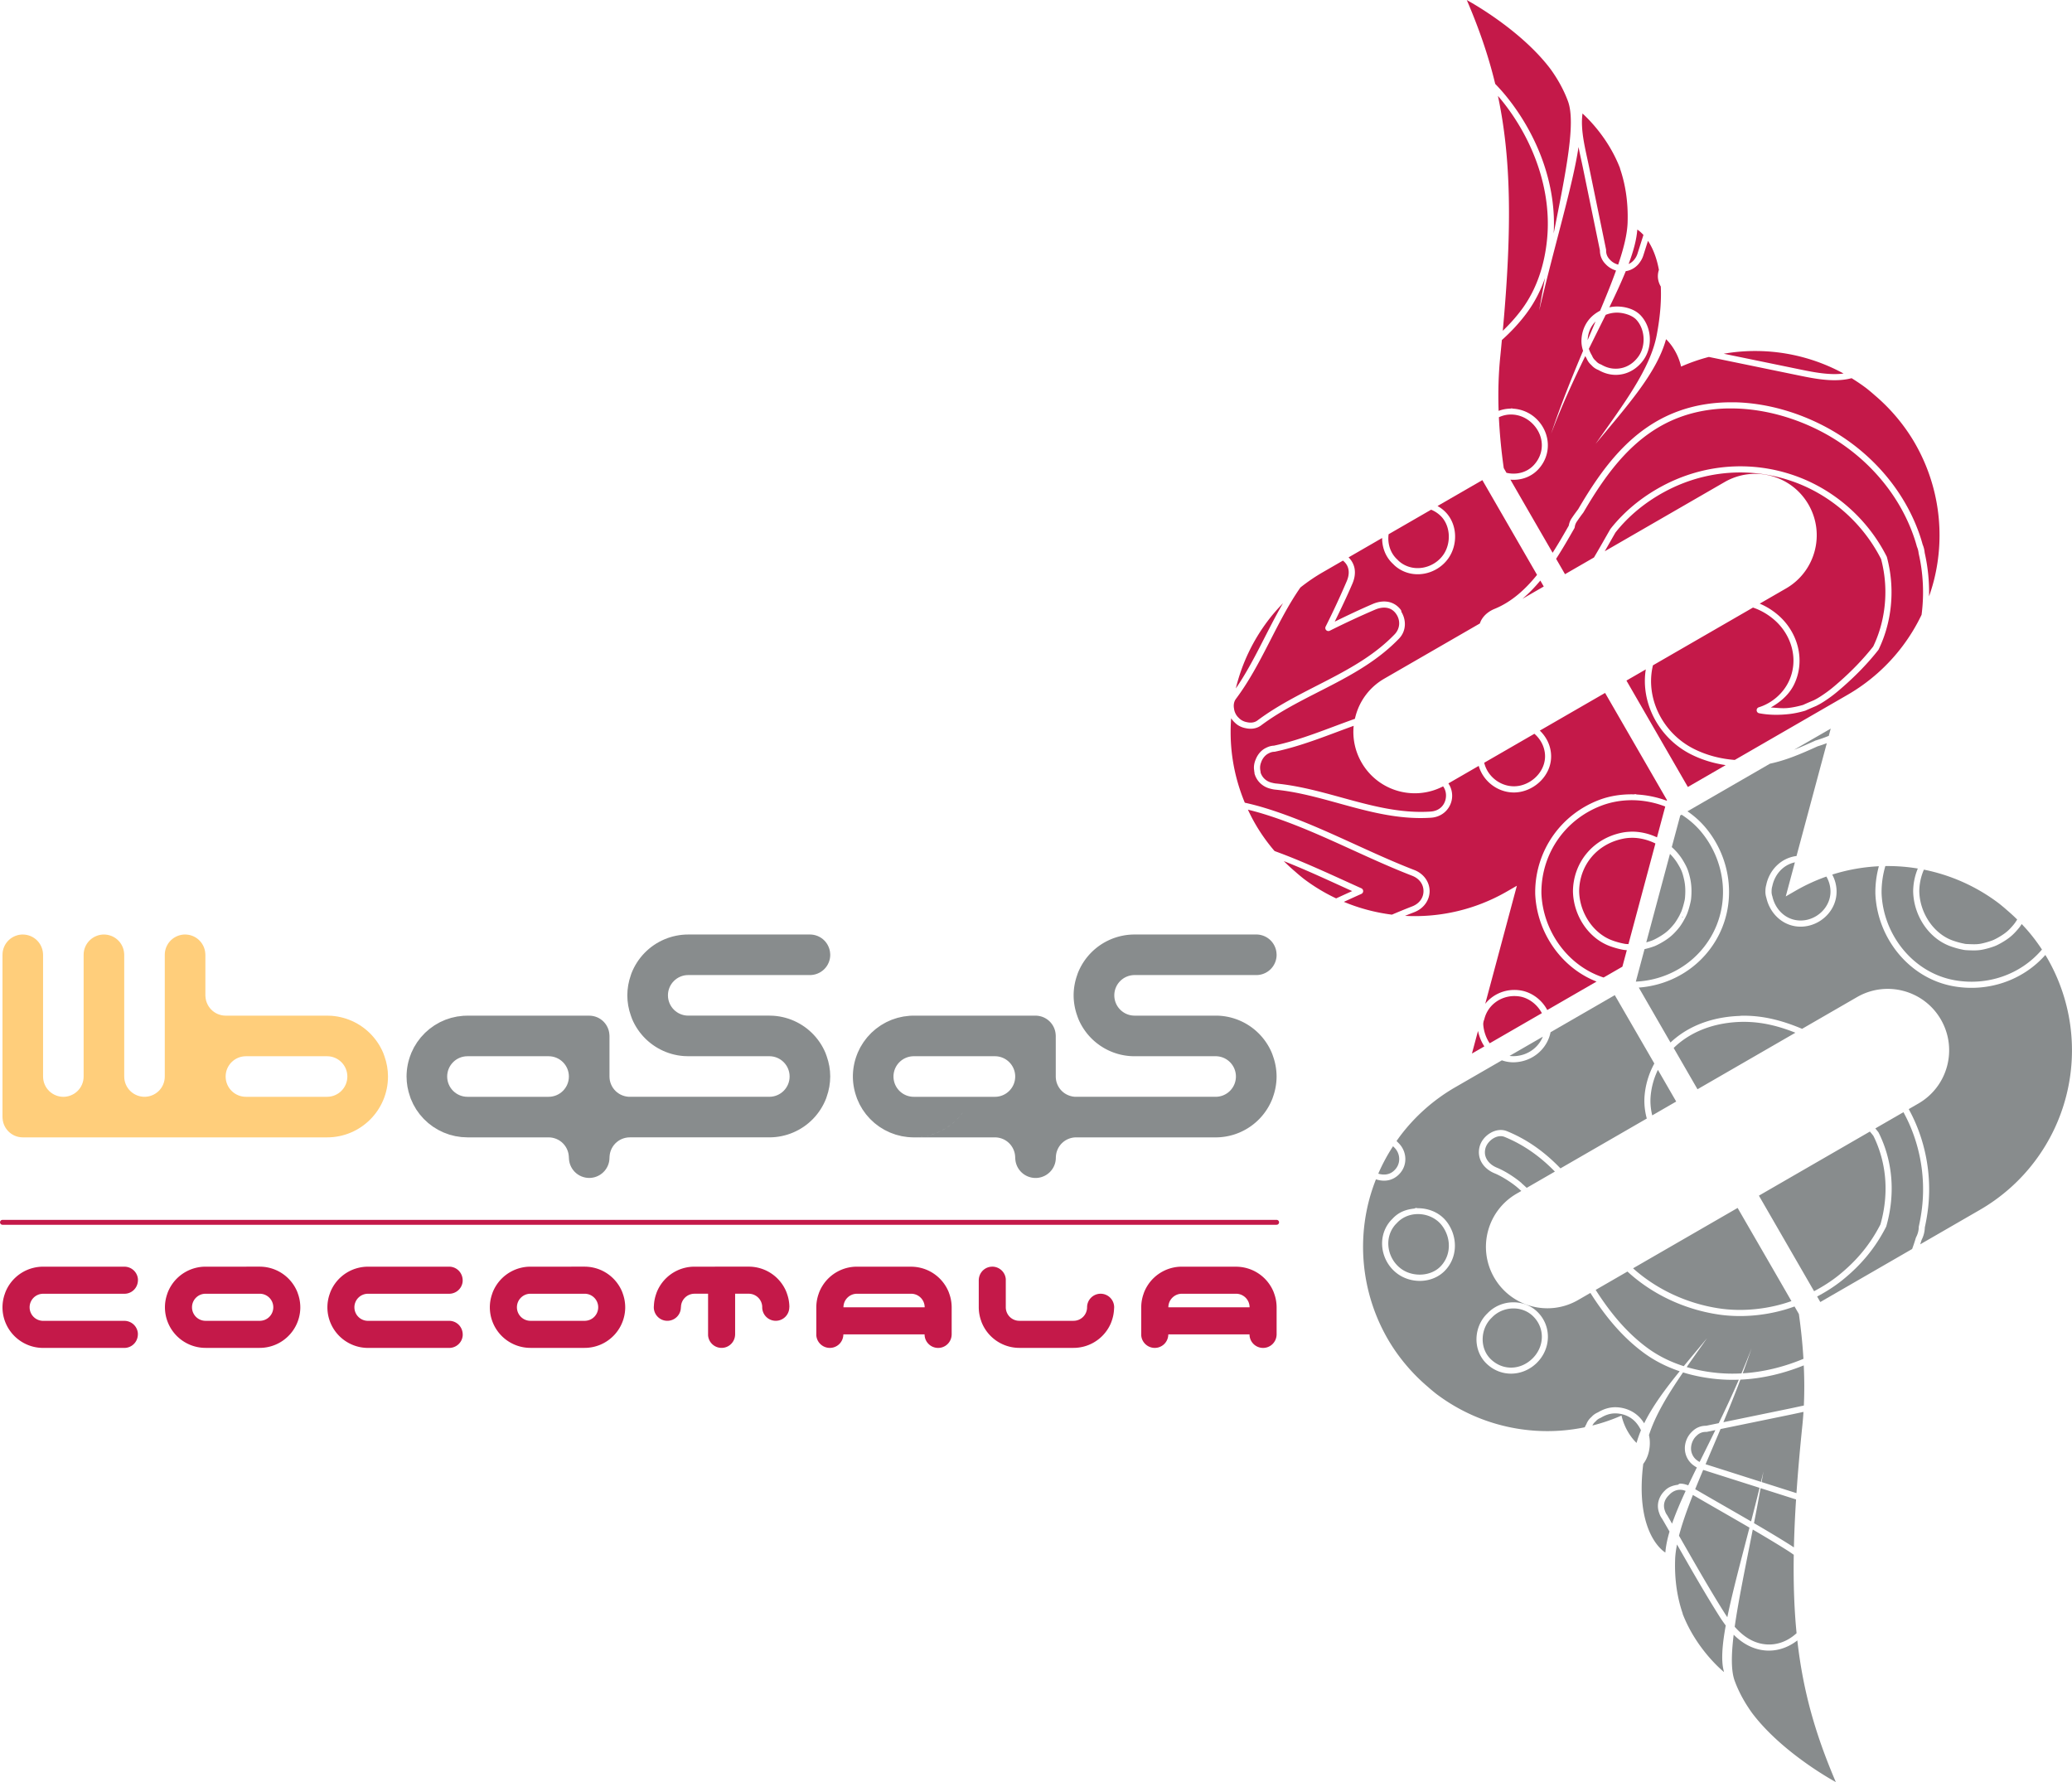 <svg xmlns:dc="http://purl.org/dc/elements/1.1/" xmlns:cc="http://creativecommons.org/ns#" xmlns:rdf="http://www.w3.org/1999/02/22-rdf-syntax-ns#" xmlns:svg="http://www.w3.org/2000/svg" xmlns="http://www.w3.org/2000/svg" xmlns:sodipodi="http://sodipodi.sourceforge.net/DTD/sodipodi-0.dtd" xmlns:inkscape="http://www.inkscape.org/namespaces/inkscape" width="183.361mm" height="157.704mm" viewBox="0 0 183.361 157.704" id="svg4534" inkscape:version="0.92.3 (2405546, 2018-03-11)" sodipodi:docname="svg_logo_cocotala.svg"><defs id="defs4528"></defs><g inkscape:label="Layer 1" inkscape:groupmode="layer" id="layer1" transform="translate(-13.32,-69.648)"><path style="opacity:1;fill:#c41949;fill-opacity:1;stroke:none;stroke-width:0.875;stroke-linecap:round;stroke-linejoin:round;stroke-miterlimit:4;stroke-dasharray:none;stroke-opacity:1" d="m 31.51,181.736 a 3.594,3.594 0 0 0 -3.024,1.652 3.594,3.594 0 0 0 0,1.9e-4 3.594,3.594 0 0 0 -0.325,0.639 3.594,3.594 0 0 0 -0.035,0.104 3.594,3.594 0 0 0 -0.21,1.198 3.594,3.594 0 0 0 3.594,3.594 h 4.792 a 3.594,3.594 0 0 0 0.714,-0.072 3.594,3.594 0 0 0 0.348,-0.089 3.594,3.594 0 0 0 0.337,-0.123 3.594,3.594 0 0 0 0.324,-0.156 3.594,3.594 0 0 0 0.306,-0.188 3.594,3.594 0 0 0 1.565,-2.966 3.594,3.594 0 0 0 -0.21,-1.198 3.594,3.594 0 0 0 -0.074,-0.202 3.594,3.594 0 0 0 -2.349,-2.063 3.594,3.594 0 0 0 -0.707,-0.122 3.594,3.594 0 0 0 -0.254,-0.009 z m 0.254,0.009 a 3.594,3.594 0 0 1 0.115,0.014 3.594,3.594 0 0 0 0,-1.8e-4 3.594,3.594 0 0 0 -0.112,-0.014 z m -0.26,2.387 h 0.008 1.408 1.976 1.408 0.008 v 1.9e-4 a 1.198,1.198 0 0 1 1.193,1.198 1.198,1.198 0 0 1 -1.193,1.198 v 1.9e-4 h -0.008 -1.408 -3.384 -0.008 v -4.3e-4 a 1.198,1.198 0 0 1 -1.192,-1.198 1.198,1.198 0 0 1 1.192,-1.198 z" id="path4192" inkscape:connector-curvature="0" inkscape:export-xdpi="300" inkscape:export-ydpi="300"></path><path inkscape:connector-curvature="0" id="path4194" d="m 17.134,181.737 a 3.594,3.594 0 0 0 -0.254,0.009 3.594,3.594 0 0 0 -0.707,0.122 3.594,3.594 0 0 0 -2.349,2.063 3.594,3.594 0 0 0 -0.074,0.202 3.594,3.594 0 0 0 -0.21,1.198 3.594,3.594 0 0 0 1.565,2.966 3.594,3.594 0 0 0 0.306,0.188 3.594,3.594 0 0 0 0.323,0.156 3.594,3.594 0 0 0 0.337,0.124 3.594,3.594 0 0 0 0.348,0.089 3.594,3.594 0 0 0 0.714,0.072 h 7.188 a 1.198,1.198 0 0 0 0.085,-0.003 1.198,1.198 0 0 0 0.119,-0.014 1.198,1.198 0 0 0 0.117,-0.026 1.198,1.198 0 0 0 0.113,-0.038 1.198,1.198 0 0 0 0.11,-0.049 1.198,1.198 0 0 0 0.104,-0.059 1.198,1.198 0 0 0 0.097,-0.07 1.198,1.198 0 0 0 0.09,-0.079 1.198,1.198 0 0 0 0.082,-0.088 1.198,1.198 0 0 0 0.072,-0.095 1.198,1.198 0 0 0 0.062,-0.102 1.198,1.198 0 0 0 0.052,-0.108 1.198,1.198 0 0 0 0.041,-0.113 1.198,1.198 0 0 0 0.03,-0.116 1.198,1.198 0 0 0 0.018,-0.118 1.198,1.198 0 0 0 0.008,-0.119 1.198,1.198 0 0 0 0,-0.085 1.198,1.198 0 0 0 -0.014,-0.119 1.198,1.198 0 0 0 -0.026,-0.117 1.198,1.198 0 0 0 -0.038,-0.113 1.198,1.198 0 0 0 -0.049,-0.11 1.198,1.198 0 0 0 -0.059,-0.104 1.198,1.198 0 0 0 -0.07,-0.097 1.198,1.198 0 0 0 -0.079,-0.09 1.198,1.198 0 0 0 -0.088,-0.082 1.198,1.198 0 0 0 -0.095,-0.072 1.198,1.198 0 0 0 -0.102,-0.063 1.198,1.198 0 0 0 -0.108,-0.052 1.198,1.198 0 0 0 -0.113,-0.041 1.198,1.198 0 0 0 -0.116,-0.03 1.198,1.198 0 0 0 -0.118,-0.018 1.198,1.198 0 0 0 -0.12,-0.006 H 20.523 17.15 v -4.4e-4 a 1.198,1.198 0 0 1 -0.011,4.4e-4 1.198,1.198 0 0 1 -1.198,-1.198 1.198,1.198 0 0 1 1.198,-1.198 1.198,1.198 0 0 1 0.011,4.4e-4 v -4.4e-4 h 3.374 3.804 a 1.198,1.198 0 0 0 0.085,-0.003 1.198,1.198 0 0 0 0.119,-0.014 1.198,1.198 0 0 0 0.117,-0.026 1.198,1.198 0 0 0 0.113,-0.038 1.198,1.198 0 0 0 0.11,-0.049 1.198,1.198 0 0 0 0.104,-0.059 1.198,1.198 0 0 0 0.097,-0.07 1.198,1.198 0 0 0 0.09,-0.079 1.198,1.198 0 0 0 0.081,-0.088 1.198,1.198 0 0 0 0.072,-0.095 1.198,1.198 0 0 0 0.062,-0.102 1.198,1.198 0 0 0 0.052,-0.108 1.198,1.198 0 0 0 0.041,-0.113 1.198,1.198 0 0 0 0.03,-0.116 1.198,1.198 0 0 0 0.018,-0.118 1.198,1.198 0 0 0 0.008,-0.119 1.198,1.198 0 0 0 0,-0.085 1.198,1.198 0 0 0 -0.014,-0.119 1.198,1.198 0 0 0 -0.026,-0.117 1.198,1.198 0 0 0 -0.038,-0.113 1.198,1.198 0 0 0 -0.049,-0.11 1.198,1.198 0 0 0 -0.059,-0.104 1.198,1.198 0 0 0 -0.07,-0.097 1.198,1.198 0 0 0 -0.079,-0.09 1.198,1.198 0 0 0 -0.088,-0.082 1.198,1.198 0 0 0 -0.095,-0.072 1.198,1.198 0 0 0 -0.102,-0.063 1.198,1.198 0 0 0 -0.108,-0.052 1.198,1.198 0 0 0 -0.113,-0.041 1.198,1.198 0 0 0 -0.116,-0.03 1.198,1.198 0 0 0 -0.118,-0.018 1.198,1.198 0 0 0 -0.12,-0.006 z" style="opacity:1;fill:#c41949;fill-opacity:1;stroke:none;stroke-width:0.875;stroke-linecap:round;stroke-linejoin:round;stroke-miterlimit:4;stroke-dasharray:none;stroke-opacity:1" inkscape:export-xdpi="300" inkscape:export-ydpi="300"></path><path inkscape:connector-curvature="0" id="path4196" d="m 60.263,181.736 a 3.594,3.594 0 0 0 -3.024,1.652 3.594,3.594 0 0 0 0,1.9e-4 3.594,3.594 0 0 0 -0.326,0.639 3.594,3.594 0 0 0 -0.035,0.104 3.594,3.594 0 0 0 -0.21,1.198 3.594,3.594 0 0 0 3.594,3.594 h 4.792 a 3.594,3.594 0 0 0 0.714,-0.072 3.594,3.594 0 0 0 0.348,-0.089 3.594,3.594 0 0 0 0.338,-0.123 3.594,3.594 0 0 0 0.323,-0.156 3.594,3.594 0 0 0 0.306,-0.188 3.594,3.594 0 0 0 1.565,-2.966 3.594,3.594 0 0 0 -0.21,-1.198 3.594,3.594 0 0 0 -0.074,-0.202 3.594,3.594 0 0 0 -2.349,-2.063 3.594,3.594 0 0 0 -0.707,-0.122 3.594,3.594 0 0 0 -0.254,-0.009 z m 0.254,0.009 a 3.594,3.594 0 0 1 0.115,0.014 3.594,3.594 0 0 0 0,-1.8e-4 3.594,3.594 0 0 0 -0.112,-0.014 z m -0.26,2.387 h 0.008 1.408 1.976 1.408 0.008 v 1.9e-4 a 1.198,1.198 0 0 1 1.193,1.198 1.198,1.198 0 0 1 -1.193,1.198 v 1.9e-4 h -0.008 -1.408 -3.384 -0.008 v -4.3e-4 a 1.198,1.198 0 0 1 -1.192,-1.198 1.198,1.198 0 0 1 1.192,-1.198 z" style="opacity:1;fill:#c41949;fill-opacity:1;stroke:none;stroke-width:0.875;stroke-linecap:round;stroke-linejoin:round;stroke-miterlimit:4;stroke-dasharray:none;stroke-opacity:1" inkscape:export-xdpi="300" inkscape:export-ydpi="300"></path><path inkscape:connector-curvature="0" id="path4198" d="m 45.887,181.737 a 3.594,3.594 0 0 0 -0.254,0.009 3.594,3.594 0 0 0 -0.707,0.122 3.594,3.594 0 0 0 -2.349,2.063 3.594,3.594 0 0 0 -0.074,0.202 3.594,3.594 0 0 0 -0.21,1.198 3.594,3.594 0 0 0 1.565,2.966 3.594,3.594 0 0 0 0.306,0.188 3.594,3.594 0 0 0 0.323,0.156 3.594,3.594 0 0 0 0.337,0.124 3.594,3.594 0 0 0 0.348,0.089 3.594,3.594 0 0 0 0.714,0.072 h 7.188 a 1.198,1.198 0 0 0 0.12,-0.006 1.198,1.198 0 0 0 0.118,-0.018 1.198,1.198 0 0 0 0.116,-0.03 1.198,1.198 0 0 0 0.112,-0.041 1.198,1.198 0 0 0 0.108,-0.052 1.198,1.198 0 0 0 0.102,-0.062 1.198,1.198 0 0 0 0.095,-0.073 1.198,1.198 0 0 0 0.088,-0.081 1.198,1.198 0 0 0 0.079,-0.09 1.198,1.198 0 0 0 0.07,-0.097 1.198,1.198 0 0 0 0.06,-0.104 1.198,1.198 0 0 0 0.048,-0.109 1.198,1.198 0 0 0 0.038,-0.114 1.198,1.198 0 0 0 0.026,-0.117 1.198,1.198 0 0 0 0.014,-0.119 1.198,1.198 0 0 0 0,-0.085 1.198,1.198 0 0 0 -0.008,-0.12 1.198,1.198 0 0 0 -0.018,-0.118 1.198,1.198 0 0 0 -0.03,-0.116 1.198,1.198 0 0 0 -0.041,-0.112 1.198,1.198 0 0 0 -0.052,-0.108 1.198,1.198 0 0 0 -0.062,-0.102 1.198,1.198 0 0 0 -0.072,-0.096 1.198,1.198 0 0 0 -0.081,-0.088 1.198,1.198 0 0 0 -0.09,-0.079 1.198,1.198 0 0 0 -0.097,-0.07 1.198,1.198 0 0 0 -0.104,-0.06 1.198,1.198 0 0 0 -0.109,-0.049 1.198,1.198 0 0 0 -0.114,-0.038 1.198,1.198 0 0 0 -0.117,-0.026 1.198,1.198 0 0 0 -0.119,-0.014 1.198,1.198 0 0 0 -0.085,-0.003 h -3.804 -3.373 v -4.3e-4 a 1.198,1.198 0 0 1 -0.011,4.3e-4 1.198,1.198 0 0 1 -1.198,-1.198 1.198,1.198 0 0 1 1.198,-1.198 1.198,1.198 0 0 1 0.011,4.4e-4 v -4.4e-4 h 3.374 3.804 a 1.198,1.198 0 0 0 0.12,-0.006 1.198,1.198 0 0 0 0.118,-0.018 1.198,1.198 0 0 0 0.116,-0.03 1.198,1.198 0 0 0 0.112,-0.041 1.198,1.198 0 0 0 0.108,-0.052 1.198,1.198 0 0 0 0.102,-0.062 1.198,1.198 0 0 0 0.095,-0.073 1.198,1.198 0 0 0 0.088,-0.081 1.198,1.198 0 0 0 0.079,-0.09 1.198,1.198 0 0 0 0.07,-0.097 1.198,1.198 0 0 0 0.06,-0.104 1.198,1.198 0 0 0 0.048,-0.109 1.198,1.198 0 0 0 0.038,-0.114 1.198,1.198 0 0 0 0.026,-0.117 1.198,1.198 0 0 0 0.014,-0.119 1.198,1.198 0 0 0 0,-0.085 1.198,1.198 0 0 0 -0.008,-0.12 1.198,1.198 0 0 0 -0.018,-0.118 1.198,1.198 0 0 0 -0.03,-0.116 1.198,1.198 0 0 0 -0.041,-0.112 1.198,1.198 0 0 0 -0.052,-0.108 1.198,1.198 0 0 0 -0.062,-0.102 1.198,1.198 0 0 0 -0.072,-0.096 1.198,1.198 0 0 0 -0.081,-0.088 1.198,1.198 0 0 0 -0.09,-0.079 1.198,1.198 0 0 0 -0.097,-0.07 1.198,1.198 0 0 0 -0.104,-0.06 1.198,1.198 0 0 0 -0.109,-0.049 1.198,1.198 0 0 0 -0.114,-0.038 1.198,1.198 0 0 0 -0.117,-0.026 1.198,1.198 0 0 0 -0.119,-0.014 1.198,1.198 0 0 0 -0.085,-0.003 z" style="opacity:1;fill:#c41949;fill-opacity:1;stroke:none;stroke-width:0.875;stroke-linecap:round;stroke-linejoin:round;stroke-miterlimit:4;stroke-dasharray:none;stroke-opacity:1" inkscape:export-xdpi="300" inkscape:export-ydpi="300"></path><path inkscape:connector-curvature="0" id="path4200" d="m 89.154,181.736 a 3.594,3.594 0 0 0 -3.024,1.652 3.594,3.594 0 0 0 0,2.2e-4 3.594,3.594 0 0 0 -0.326,0.639 3.594,3.594 0 0 0 -0.035,0.104 3.594,3.594 0 0 0 -0.21,1.198 v 2.396 a 1.198,1.198 0 0 0 0,0.085 1.198,1.198 0 0 0 0.014,0.119 1.198,1.198 0 0 0 0.026,0.117 1.198,1.198 0 0 0 0.038,0.114 1.198,1.198 0 0 0 0.048,0.109 1.198,1.198 0 0 0 0.06,0.104 1.198,1.198 0 0 0 0.07,0.097 1.198,1.198 0 0 0 0.079,0.09 1.198,1.198 0 0 0 0.088,0.082 1.198,1.198 0 0 0 0.095,0.072 1.198,1.198 0 0 0 0.102,0.063 1.198,1.198 0 0 0 0.108,0.052 1.198,1.198 0 0 0 0.113,0.041 1.198,1.198 0 0 0 0.116,0.03 1.198,1.198 0 0 0 0.118,0.018 1.198,1.198 0 0 0 0.12,0.006 1.198,1.198 0 0 0 0.085,-0.003 1.198,1.198 0 0 0 0.119,-0.014 1.198,1.198 0 0 0 0.117,-0.026 1.198,1.198 0 0 0 0.114,-0.038 1.198,1.198 0 0 0 0.109,-0.049 1.198,1.198 0 0 0 0.104,-0.059 1.198,1.198 0 0 0 0.097,-0.07 1.198,1.198 0 0 0 0.09,-0.079 1.198,1.198 0 0 0 0.082,-0.088 1.198,1.198 0 0 0 0.072,-0.095 1.198,1.198 0 0 0 0.062,-0.102 1.198,1.198 0 0 0 0.052,-0.108 1.198,1.198 0 0 0 0.041,-0.113 1.198,1.198 0 0 0 0.03,-0.116 1.198,1.198 0 0 0 0.018,-0.118 1.198,1.198 0 0 0 0.008,-0.119 1.198,1.198 0 0 0 0,-2.2e-4 h 1.167 4.802 1.219 a 1.198,1.198 0 0 0 0,2.2e-4 1.198,1.198 0 0 0 0,0.085 1.198,1.198 0 0 0 0.015,0.119 1.198,1.198 0 0 0 0.026,0.117 1.198,1.198 0 0 0 0.038,0.114 1.198,1.198 0 0 0 0.049,0.109 1.198,1.198 0 0 0 0.06,0.104 1.198,1.198 0 0 0 0.07,0.097 1.198,1.198 0 0 0 0.079,0.09 1.198,1.198 0 0 0 0.088,0.082 1.198,1.198 0 0 0 0.095,0.072 1.198,1.198 0 0 0 0.102,0.063 1.198,1.198 0 0 0 0.108,0.052 1.198,1.198 0 0 0 0.112,0.041 1.198,1.198 0 0 0 0.116,0.03 1.198,1.198 0 0 0 0.118,0.018 1.198,1.198 0 0 0 0.12,0.006 1.198,1.198 0 0 0 0.085,-0.003 1.198,1.198 0 0 0 0.119,-0.014 1.198,1.198 0 0 0 0.117,-0.026 1.198,1.198 0 0 0 0.114,-0.038 1.198,1.198 0 0 0 0.109,-0.049 1.198,1.198 0 0 0 0.104,-0.059 1.198,1.198 0 0 0 0.097,-0.07 1.198,1.198 0 0 0 0.09,-0.079 1.198,1.198 0 0 0 0.081,-0.088 1.198,1.198 0 0 0 0.072,-0.095 1.198,1.198 0 0 0 0.062,-0.102 1.198,1.198 0 0 0 0.053,-0.108 1.198,1.198 0 0 0 0.041,-0.113 1.198,1.198 0 0 0 0.03,-0.116 1.198,1.198 0 0 0 0.018,-0.118 1.198,1.198 0 0 0 0.008,-0.119 v -2.396 h 2.14e-4 a 3.594,3.594 0 0 0 -0.21,-1.198 3.594,3.594 0 0 0 -0.074,-0.202 3.594,3.594 0 0 0 -2.349,-2.063 3.594,3.594 0 0 0 -0.707,-0.122 3.594,3.594 0 0 0 -0.254,-0.009 z m 0.254,0.009 a 3.594,3.594 0 0 1 0.115,0.014 3.594,3.594 0 0 0 -0.112,-0.014 z m -0.26,2.387 h 0.008 1.408 1.976 1.408 0.008 v 2.1e-4 a 1.198,1.198 0 0 1 1.193,1.198 h -7.188 a 1.198,1.198 0 0 1 1.193,-1.198 z m -2.867,2.496 c 0,0 0,2.1e-4 0,2.1e-4 a 1.198,1.198 0 0 0 -0.067,0.03 1.198,1.198 0 0 1 0.067,-0.03 z" style="opacity:1;fill:#c41949;fill-opacity:1;stroke:none;stroke-width:0.875;stroke-linecap:round;stroke-linejoin:round;stroke-miterlimit:4;stroke-dasharray:none;stroke-opacity:1" inkscape:export-xdpi="300" inkscape:export-ydpi="300"></path><path inkscape:connector-curvature="0" id="path4202" d="m 101.134,181.736 a 1.198,1.198 0 0 0 -0.085,0.003 1.198,1.198 0 0 0 -0.119,0.014 1.198,1.198 0 0 0 -0.117,0.026 1.198,1.198 0 0 0 -0.114,0.038 1.198,1.198 0 0 0 -0.109,0.049 1.198,1.198 0 0 0 -0.104,0.06 1.198,1.198 0 0 0 -0.097,0.07 1.198,1.198 0 0 0 -0.09,0.079 1.198,1.198 0 0 0 -0.081,0.088 1.198,1.198 0 0 0 -0.072,0.095 1.198,1.198 0 0 0 -0.062,0.102 1.198,1.198 0 0 0 -0.052,0.108 1.198,1.198 0 0 0 -0.041,0.113 1.198,1.198 0 0 0 -0.03,0.116 1.198,1.198 0 0 0 -0.018,0.118 1.198,1.198 0 0 0 -0.008,0.119 v 2.396 a 3.594,3.594 0 0 0 0.21,1.198 3.594,3.594 0 0 0 0.035,0.104 3.594,3.594 0 0 0 0.325,0.639 3.594,3.594 0 0 1 0,2.3e-4 3.594,3.594 0 0 0 3.024,1.652 h 4.792 a 3.594,3.594 0 0 0 0.254,-0.009 3.594,3.594 0 0 0 0.707,-0.122 3.594,3.594 0 0 0 2.349,-2.063 3.594,3.594 0 0 0 0.074,-0.202 3.594,3.594 0 0 0 0.204,-1.073 1.198,1.198 0 0 0 0.008,-0.125 1.198,1.198 0 0 0 -1.198,-1.198 1.198,1.198 0 0 0 -1.198,1.198 h -2.1e-4 a 1.198,1.198 0 0 1 -1.193,1.198 v 2.2e-4 h -0.008 -1.408 -1.976 -1.408 -0.008 v -2.2e-4 a 1.198,1.198 0 0 1 -1.193,-1.198 v -2.396 a 1.198,1.198 0 0 0 0,-0.085 1.198,1.198 0 0 0 -0.014,-0.119 1.198,1.198 0 0 0 -0.026,-0.117 1.198,1.198 0 0 0 -0.038,-0.114 1.198,1.198 0 0 0 -0.049,-0.109 1.198,1.198 0 0 0 -0.059,-0.104 1.198,1.198 0 0 0 -0.07,-0.097 1.198,1.198 0 0 0 -0.079,-0.09 1.198,1.198 0 0 0 -0.088,-0.082 1.198,1.198 0 0 0 -0.096,-0.072 1.198,1.198 0 0 0 -0.102,-0.063 1.198,1.198 0 0 0 -0.108,-0.052 1.198,1.198 0 0 0 -0.113,-0.041 1.198,1.198 0 0 0 -0.116,-0.03 1.198,1.198 0 0 0 -0.118,-0.018 1.198,1.198 0 0 0 -0.12,-0.006 z m 2.762,7.165 a 3.594,3.594 0 0 1 -0.115,0.014 3.594,3.594 0 0 0 0.112,-0.014 z" style="opacity:1;fill:#c41949;fill-opacity:1;stroke:none;stroke-width:0.875;stroke-linecap:round;stroke-linejoin:round;stroke-miterlimit:4;stroke-dasharray:none;stroke-opacity:1" inkscape:export-xdpi="300" inkscape:export-ydpi="300"></path><path inkscape:connector-curvature="0" style="opacity:1;fill:#c41949;fill-opacity:1;stroke:none;stroke-width:0.875;stroke-linecap:round;stroke-linejoin:round;stroke-miterlimit:4;stroke-dasharray:none;stroke-opacity:1" d="m 117.907,181.736 a 3.594,3.594 0 0 0 -3.024,1.652 3.594,3.594 0 0 0 0,2.2e-4 3.594,3.594 0 0 0 -0.325,0.639 3.594,3.594 0 0 0 -0.035,0.104 3.594,3.594 0 0 0 -0.21,1.198 v 2.396 a 1.198,1.198 0 0 0 0,0.085 1.198,1.198 0 0 0 0.014,0.119 1.198,1.198 0 0 0 0.026,0.117 1.198,1.198 0 0 0 0.038,0.114 1.198,1.198 0 0 0 0.049,0.109 1.198,1.198 0 0 0 0.06,0.104 1.198,1.198 0 0 0 0.07,0.097 1.198,1.198 0 0 0 0.079,0.09 1.198,1.198 0 0 0 0.088,0.082 1.198,1.198 0 0 0 0.095,0.072 1.198,1.198 0 0 0 0.102,0.063 1.198,1.198 0 0 0 0.108,0.052 1.198,1.198 0 0 0 0.113,0.041 1.198,1.198 0 0 0 0.116,0.03 1.198,1.198 0 0 0 0.118,0.018 1.198,1.198 0 0 0 0.12,0.006 1.198,1.198 0 0 0 0.085,-0.003 1.198,1.198 0 0 0 0.119,-0.014 1.198,1.198 0 0 0 0.117,-0.026 1.198,1.198 0 0 0 0.114,-0.038 1.198,1.198 0 0 0 0.109,-0.049 1.198,1.198 0 0 0 0.104,-0.059 1.198,1.198 0 0 0 0.098,-0.07 1.198,1.198 0 0 0 0.09,-0.079 1.198,1.198 0 0 0 0.081,-0.088 1.198,1.198 0 0 0 0.072,-0.095 1.198,1.198 0 0 0 0.062,-0.102 1.198,1.198 0 0 0 0.052,-0.108 1.198,1.198 0 0 0 0.041,-0.113 1.198,1.198 0 0 0 0.03,-0.116 1.198,1.198 0 0 0 0.018,-0.118 1.198,1.198 0 0 0 0.008,-0.119 1.198,1.198 0 0 0 0,-2.2e-4 h 1.167 4.802 1.219 a 1.198,1.198 0 0 0 0,2.2e-4 1.198,1.198 0 0 0 0,0.085 1.198,1.198 0 0 0 0.015,0.119 1.198,1.198 0 0 0 0.026,0.117 1.198,1.198 0 0 0 0.038,0.114 1.198,1.198 0 0 0 0.049,0.109 1.198,1.198 0 0 0 0.059,0.104 1.198,1.198 0 0 0 0.07,0.097 1.198,1.198 0 0 0 0.079,0.09 1.198,1.198 0 0 0 0.088,0.082 1.198,1.198 0 0 0 0.096,0.072 1.198,1.198 0 0 0 0.102,0.063 1.198,1.198 0 0 0 0.108,0.052 1.198,1.198 0 0 0 0.112,0.041 1.198,1.198 0 0 0 0.116,0.03 1.198,1.198 0 0 0 0.118,0.018 1.198,1.198 0 0 0 0.12,0.006 1.198,1.198 0 0 0 0.085,-0.003 1.198,1.198 0 0 0 0.119,-0.014 1.198,1.198 0 0 0 0.117,-0.026 1.198,1.198 0 0 0 0.114,-0.038 1.198,1.198 0 0 0 0.109,-0.049 1.198,1.198 0 0 0 0.104,-0.059 1.198,1.198 0 0 0 0.098,-0.07 1.198,1.198 0 0 0 0.09,-0.079 1.198,1.198 0 0 0 0.081,-0.088 1.198,1.198 0 0 0 0.072,-0.095 1.198,1.198 0 0 0 0.062,-0.102 1.198,1.198 0 0 0 0.053,-0.108 1.198,1.198 0 0 0 0.041,-0.113 1.198,1.198 0 0 0 0.03,-0.116 1.198,1.198 0 0 0 0.018,-0.118 1.198,1.198 0 0 0 0.008,-0.119 v -2.396 h 2.2e-4 a 3.594,3.594 0 0 0 -0.21,-1.198 3.594,3.594 0 0 0 -0.074,-0.202 3.594,3.594 0 0 0 -2.349,-2.063 3.594,3.594 0 0 0 -0.707,-0.122 3.594,3.594 0 0 0 -0.254,-0.009 z m 0.254,0.009 a 3.594,3.594 0 0 1 0.115,0.014 3.594,3.594 0 0 0 -0.112,-0.014 z m -0.26,2.387 h 0.008 1.408 1.976 1.408 0.008 v 2.1e-4 a 1.198,1.198 0 0 1 1.193,1.198 h -7.188 a 1.198,1.198 0 0 1 1.192,-1.198 z m -2.867,2.496 c 0,0 0,2.1e-4 0,2.1e-4 a 1.198,1.198 0 0 0 -0.067,0.03 1.198,1.198 0 0 1 0.067,-0.03 z" id="path4204" inkscape:export-xdpi="300" inkscape:export-ydpi="300"></path><path inkscape:connector-curvature="0" style="opacity:1;fill:#c41949;fill-opacity:1;stroke:none;stroke-width:0.875;stroke-linecap:round;stroke-linejoin:round;stroke-miterlimit:4;stroke-dasharray:none;stroke-opacity:1" d="m 74.777,181.736 a 3.594,3.594 0 0 0 -3.024,1.652 3.594,3.594 0 0 0 0,2.1e-4 3.594,3.594 0 0 0 -0.325,0.639 3.594,3.594 0 0 0 -0.035,0.104 3.594,3.594 0 0 0 -0.206,1.059 1.198,1.198 0 0 0 -0.009,0.139 1.198,1.198 0 0 0 1.198,1.198 1.198,1.198 0 0 0 1.198,-1.198 h 0.008 a 1.198,1.198 0 0 1 1.193,-1.198 v -2.2e-4 h 0.008 1.198 v 3.594 a 1.198,1.198 0 0 0 0,0.085 1.198,1.198 0 0 0 0.014,0.119 1.198,1.198 0 0 0 0.026,0.117 1.198,1.198 0 0 0 0.038,0.114 1.198,1.198 0 0 0 0.048,0.109 1.198,1.198 0 0 0 0.06,0.104 1.198,1.198 0 0 0 0.07,0.097 1.198,1.198 0 0 0 0.079,0.09 1.198,1.198 0 0 0 0.088,0.082 1.198,1.198 0 0 0 0.095,0.072 1.198,1.198 0 0 0 0.102,0.063 1.198,1.198 0 0 0 0.108,0.052 1.198,1.198 0 0 0 0.113,0.041 1.198,1.198 0 0 0 0.116,0.029 1.198,1.198 0 0 0 0.118,0.018 1.198,1.198 0 0 0 0.12,0.006 1.198,1.198 0 0 0 0.084,-0.003 1.198,1.198 0 0 0 0.119,-0.014 1.198,1.198 0 0 0 0.117,-0.026 1.198,1.198 0 0 0 0.114,-0.038 1.198,1.198 0 0 0 0.109,-0.049 1.198,1.198 0 0 0 0.104,-0.06 1.198,1.198 0 0 0 0.097,-0.07 1.198,1.198 0 0 0 0.09,-0.079 1.198,1.198 0 0 0 0.082,-0.088 1.198,1.198 0 0 0 0.072,-0.095 1.198,1.198 0 0 0 0.062,-0.102 1.198,1.198 0 0 0 0.052,-0.108 1.198,1.198 0 0 0 0.041,-0.113 1.198,1.198 0 0 0 0.03,-0.116 1.198,1.198 0 0 0 0.018,-0.118 1.198,1.198 0 0 0 0.008,-0.12 v -3.594 h 1.198 0.008 v 2.2e-4 a 1.198,1.198 0 0 1 1.191,1.135 1.198,1.198 0 0 0 0,0.063 1.198,1.198 0 0 0 1.198,1.198 1.198,1.198 0 0 0 1.198,-1.198 h 0.008 a 3.594,3.594 0 0 0 -0.21,-1.198 3.594,3.594 0 0 0 -0.074,-0.202 3.594,3.594 0 0 0 -2.348,-2.063 3.594,3.594 0 0 0 -0.707,-0.122 3.594,3.594 0 0 0 -0.254,-0.009 z m 0.254,0.009 a 3.594,3.594 0 0 1 0.115,0.014 3.594,3.594 0 0 0 -0.112,-0.014 z" id="path4206" inkscape:export-xdpi="300" inkscape:export-ydpi="300"></path><path id="path4208" d="m 113.717,152.343 a 5.386,5.386 0 0 0 -0.538,0.027 5.386,5.386 0 0 0 -0.532,0.081 5.386,5.386 0 0 0 -0.522,0.133 5.386,5.386 0 0 0 -0.506,0.185 5.386,5.386 0 0 0 -0.485,0.234 5.386,5.386 0 0 0 -0.459,0.281 5.386,5.386 0 0 0 -0.429,0.326 5.386,5.386 0 0 0 -0.394,0.367 5.386,5.386 0 0 0 -0.355,0.404 5.386,5.386 0 0 0 -0.313,0.438 5.386,5.386 0 0 0 -0.268,0.467 5.386,5.386 0 0 0 -0.22,0.491 5.386,5.386 0 0 0 -0.052,0.156 5.386,5.386 0 0 0 -0.314,1.795 5.386,5.386 0 0 0 0.315,1.795 5.386,5.386 0 0 0 0.11,0.302 5.386,5.386 0 0 0 0.234,0.485 5.386,5.386 0 0 0 0.282,0.459 5.386,5.386 0 0 0 0.326,0.429 5.386,5.386 0 0 0 0.367,0.394 5.386,5.386 0 0 0 0.405,0.355 5.386,5.386 0 0 0 0.438,0.313 5.386,5.386 0 0 0 0.467,0.268 5.386,5.386 0 0 0 0.491,0.22 5.386,5.386 0 0 0 0.511,0.17 5.386,5.386 0 0 0 0.525,0.118 5.386,5.386 0 0 0 0.534,0.065 5.386,5.386 0 0 0 0.381,0.013 h 2.109 5.072 a 1.795,1.795 0 0 1 1.795,1.795 1.795,1.795 0 0 1 -1.795,1.795 h -5.071 -7.281 a 1.795,1.795 0 0 1 -0.127,-0.004 1.795,1.795 0 0 1 -0.178,-0.022 1.795,1.795 0 0 1 -0.175,-0.04 1.795,1.795 0 0 1 -0.17,-0.057 1.795,1.795 0 0 1 -0.164,-0.073 1.795,1.795 0 0 1 -0.156,-0.089 1.795,1.795 0 0 1 -0.146,-0.104 1.795,1.795 0 0 1 -0.135,-0.118 1.795,1.795 0 0 1 -0.122,-0.131 1.795,1.795 0 0 1 -0.109,-0.143 1.795,1.795 0 0 1 -0.094,-0.153 1.795,1.795 0 0 1 -0.078,-0.162 1.795,1.795 0 0 1 -0.062,-0.169 1.795,1.795 0 0 1 -0.044,-0.174 1.795,1.795 0 0 1 -0.026,-0.177 1.795,1.795 0 0 1 -0.009,-0.179 v -1.795 -1.795 a 1.795,1.795 0 0 1 -0.009,0.179 1.795,1.795 0 0 1 -0.027,0.178 1.795,1.795 0 0 1 -0.044,0.174 1.795,1.795 0 0 0 0.043,-0.174 1.795,1.795 0 0 0 0.027,-0.178 1.795,1.795 0 0 0 0.009,-0.179 1.795,1.795 0 0 0 -0.008,-0.127 1.795,1.795 0 0 0 -0.021,-0.178 1.795,1.795 0 0 0 -0.039,-0.175 1.795,1.795 0 0 0 -0.057,-0.17 1.795,1.795 0 0 0 -0.073,-0.164 1.795,1.795 0 0 0 -0.089,-0.156 1.795,1.795 0 0 0 -0.104,-0.146 1.795,1.795 0 0 0 -0.118,-0.135 1.795,1.795 0 0 0 -0.131,-0.122 1.795,1.795 0 0 0 -0.143,-0.109 1.795,1.795 0 0 0 -0.153,-0.094 1.795,1.795 0 0 0 -0.162,-0.078 1.795,1.795 0 0 0 -0.169,-0.061 1.795,1.795 0 0 0 -0.174,-0.044 1.795,1.795 0 0 0 -0.177,-0.027 1.795,1.795 0 0 0 -0.179,-0.009 H 94.18 a 5.386,5.386 0 0 0 -0.381,0.013 5.386,5.386 0 0 0 -0.079,0.01 5.386,5.386 0 0 0 -0.263,0.032 5.386,5.386 0 0 0 -0.193,0.023 5.386,5.386 0 0 0 -0.079,0.018 5.386,5.386 0 0 0 -0.259,0.058 5.386,5.386 0 0 0 -0.188,0.042 5.386,5.386 0 0 0 -0.075,0.025 5.386,5.386 0 0 0 -0.254,0.084 5.386,5.386 0 0 0 -0.182,0.061 5.386,5.386 0 0 0 -0.072,0.032 5.386,5.386 0 0 0 -0.244,0.109 5.386,5.386 0 0 0 -0.175,0.079 5.386,5.386 0 0 0 -0.069,0.04 5.386,5.386 0 0 0 -0.23,0.132 5.386,5.386 0 0 0 -0.168,0.097 5.386,5.386 0 0 0 -0.065,0.047 5.386,5.386 0 0 0 -0.215,0.154 5.386,5.386 0 0 0 -0.158,0.113 5.386,5.386 0 0 0 -0.059,0.052 5.386,5.386 0 0 0 -0.202,0.177 5.386,5.386 0 0 0 -0.143,0.126 5.386,5.386 0 0 0 -0.053,0.058 5.386,5.386 0 0 0 -0.183,0.197 5.386,5.386 0 0 0 -0.13,0.139 5.386,5.386 0 0 0 -0.047,0.062 5.386,5.386 0 0 0 -0.165,0.217 5.386,5.386 0 0 0 -0.113,0.149 5.386,5.386 0 0 0 -0.041,0.066 5.386,5.386 0 0 0 -0.14,0.228 5.386,5.386 0 0 0 -0.101,0.164 5.386,5.386 0 0 0 -0.035,0.072 5.386,5.386 0 0 0 -0.115,0.239 5.386,5.386 0 0 0 -0.084,0.173 5.386,5.386 0 0 0 -0.027,0.075 5.386,5.386 0 0 0 -0.398,2.023 5.386,5.386 0 0 0 0.315,1.795 v 0 a 5.386,5.386 0 0 0 0.052,0.156 5.386,5.386 0 0 0 0.032,0.072 5.386,5.386 0 0 0 0.111,0.247 5.386,5.386 0 0 0 0.077,0.173 5.386,5.386 0 0 0 0.038,0.067 5.386,5.386 0 0 0 0.136,0.237 5.386,5.386 0 0 0 0.094,0.164 5.386,5.386 0 0 0 0.046,0.065 5.386,5.386 0 0 0 0.154,0.215 5.386,5.386 0 0 0 0.113,0.158 5.386,5.386 0 0 0 0.053,0.059 5.386,5.386 0 0 0 0.177,0.202 5.386,5.386 0 0 0 0.126,0.143 5.386,5.386 0 0 0 0.058,0.054 5.386,5.386 0 0 0 0.197,0.183 5.386,5.386 0 0 0 0.139,0.13 5.386,5.386 0 0 0 0.062,0.047 5.386,5.386 0 0 0 0.217,0.165 5.386,5.386 0 0 0 0.149,0.113 5.386,5.386 0 0 0 0.066,0.04 5.386,5.386 0 0 0 0.234,0.143 5.386,5.386 0 0 0 0.16,0.098 5.386,5.386 0 0 0 0.07,0.034 5.386,5.386 0 0 0 0.245,0.118 5.386,5.386 0 0 0 0.17,0.082 5.386,5.386 0 0 0 0.074,0.027 5.386,5.386 0 0 0 0.254,0.093 5.386,5.386 0 0 0 0.178,0.065 5.386,5.386 0 0 0 0.076,0.019 5.386,5.386 0 0 0 0.263,0.067 5.386,5.386 0 0 0 0.183,0.047 5.386,5.386 0 0 0 0.076,0.011 5.386,5.386 0 0 0 0.27,0.041 5.386,5.386 0 0 0 0.185,0.028 5.386,5.386 0 0 0 0.078,0.004 5.386,5.386 0 0 0 0.46,0.023 h 7.181 a 1.795,1.795 0 0 1 0.179,0.009 1.795,1.795 0 0 1 0.177,0.027 1.795,1.795 0 0 1 0.174,0.045 1.795,1.795 0 0 1 0.169,0.061 1.795,1.795 0 0 1 0.162,0.078 1.795,1.795 0 0 1 0.153,0.094 1.795,1.795 0 0 1 0.143,0.109 1.795,1.795 0 0 1 0.131,0.122 1.795,1.795 0 0 1 0.118,0.135 1.795,1.795 0 0 1 0.104,0.146 1.795,1.795 0 0 1 0.089,0.156 1.795,1.795 0 0 1 0.073,0.164 1.795,1.795 0 0 1 0.057,0.17 1.795,1.795 0 0 1 0.039,0.175 1.795,1.795 0 0 1 0.021,0.178 1.795,1.795 0 0 1 0.008,0.127 1.795,1.795 0 0 0 0.008,0.127 1.795,1.795 0 0 0 0.021,0.178 1.795,1.795 0 0 0 0.039,0.175 1.795,1.795 0 0 0 0.057,0.17 1.795,1.795 0 0 0 0.073,0.164 1.795,1.795 0 0 0 0.089,0.156 1.795,1.795 0 0 0 0.105,0.146 1.795,1.795 0 0 0 0.118,0.135 1.795,1.795 0 0 0 0.131,0.122 1.795,1.795 0 0 0 0.143,0.109 1.795,1.795 0 0 0 0.153,0.094 1.795,1.795 0 0 0 0.162,0.078 1.795,1.795 0 0 0 0.169,0.061 1.795,1.795 0 0 0 0.174,0.045 1.795,1.795 0 0 0 0.178,0.027 1.795,1.795 0 0 0 0.179,0.009 1.795,1.795 0 0 0 0.127,-0.004 1.795,1.795 0 0 0 0.178,-0.022 1.795,1.795 0 0 0 0.175,-0.039 1.795,1.795 0 0 0 0.17,-0.057 1.795,1.795 0 0 0 0.164,-0.073 1.795,1.795 0 0 0 0.156,-0.089 1.795,1.795 0 0 0 0.146,-0.105 1.795,1.795 0 0 0 0.135,-0.118 1.795,1.795 0 0 0 0.122,-0.131 1.795,1.795 0 0 0 0.109,-0.143 1.795,1.795 0 0 0 0.094,-0.153 1.795,1.795 0 0 0 0.078,-0.162 1.795,1.795 0 0 0 0.062,-0.169 1.795,1.795 0 0 0 0.044,-0.174 1.795,1.795 0 0 0 0.026,-0.178 1.795,1.795 0 0 0 0.009,-0.179 1.795,1.795 0 0 1 0.008,-0.127 1.795,1.795 0 0 1 0.021,-0.178 1.795,1.795 0 0 1 0.039,-0.175 1.795,1.795 0 0 1 0.057,-0.17 1.795,1.795 0 0 1 0.073,-0.164 1.795,1.795 0 0 1 0.089,-0.156 1.795,1.795 0 0 1 0.104,-0.146 1.795,1.795 0 0 1 0.118,-0.135 1.795,1.795 0 0 1 0.131,-0.122 1.795,1.795 0 0 1 0.143,-0.109 1.795,1.795 0 0 1 0.153,-0.094 1.795,1.795 0 0 1 0.162,-0.078 1.795,1.795 0 0 1 0.169,-0.061 1.795,1.795 0 0 1 0.174,-0.045 1.795,1.795 0 0 1 0.177,-0.027 1.795,1.795 0 0 1 0.179,-0.009 h 12.352 a 5.386,5.386 0 0 0 0.538,-0.027 5.386,5.386 0 0 0 0.532,-0.081 5.386,5.386 0 0 0 0.521,-0.133 5.386,5.386 0 0 0 0.506,-0.185 5.386,5.386 0 0 0 0.944,-0.516 5.386,5.386 0 0 0 0.429,-0.326 5.386,5.386 0 0 0 0.394,-0.367 5.386,5.386 0 0 0 0.355,-0.405 5.386,5.386 0 0 0 0.313,-0.438 5.386,5.386 0 0 0 0.268,-0.467 5.386,5.386 0 0 0 0.22,-0.491 5.386,5.386 0 0 0 0.053,-0.156 5.386,5.386 0 0 0 0.314,-1.795 5.386,5.386 0 0 0 -0.315,-1.795 5.386,5.386 0 0 0 -0.11,-0.302 5.386,5.386 0 0 0 -0.234,-0.485 5.386,5.386 0 0 0 -0.282,-0.459 5.386,5.386 0 0 0 -0.326,-0.429 5.386,5.386 0 0 0 -0.367,-0.394 5.386,5.386 0 0 0 -0.404,-0.355 5.386,5.386 0 0 0 -0.438,-0.313 5.386,5.386 0 0 0 -0.467,-0.268 5.386,5.386 0 0 0 -0.491,-0.22 5.386,5.386 0 0 0 -0.511,-0.17 5.386,5.386 0 0 0 -0.525,-0.118 5.386,5.386 0 0 0 -0.534,-0.065 5.386,5.386 0 0 0 -0.381,-0.013 h -2.109 -5.072 a 1.795,1.795 0 0 1 -1.795,-1.795 1.795,1.795 0 0 1 1.795,-1.795 h 5.071 5.701 a 1.795,1.795 0 0 0 0.127,-0.004 1.795,1.795 0 0 0 0.178,-0.022 1.795,1.795 0 0 0 0.175,-0.039 1.795,1.795 0 0 0 0.17,-0.057 1.795,1.795 0 0 0 0.164,-0.073 1.795,1.795 0 0 0 0.156,-0.089 1.795,1.795 0 0 0 0.146,-0.104 1.795,1.795 0 0 0 0.135,-0.118 1.795,1.795 0 0 0 0.122,-0.131 1.795,1.795 0 0 0 0.109,-0.143 1.795,1.795 0 0 0 0.094,-0.153 1.795,1.795 0 0 0 0.078,-0.162 1.795,1.795 0 0 0 0.062,-0.169 1.795,1.795 0 0 0 0.044,-0.174 1.795,1.795 0 0 0 0.027,-0.177 1.795,1.795 0 0 0 0.009,-0.179 1.795,1.795 0 0 0 -0.008,-0.127 1.795,1.795 0 0 0 -0.021,-0.178 1.795,1.795 0 0 0 -0.039,-0.175 1.795,1.795 0 0 0 -0.057,-0.17 1.795,1.795 0 0 0 -0.073,-0.164 1.795,1.795 0 0 0 -0.089,-0.156 1.795,1.795 0 0 0 -0.104,-0.146 1.795,1.795 0 0 0 -0.118,-0.135 1.795,1.795 0 0 0 -0.131,-0.122 1.795,1.795 0 0 0 -0.143,-0.109 1.795,1.795 0 0 0 -0.153,-0.094 1.795,1.795 0 0 0 -0.162,-0.078 1.795,1.795 0 0 0 -0.169,-0.061 1.795,1.795 0 0 0 -0.174,-0.045 1.795,1.795 0 0 0 -0.177,-0.027 1.795,1.795 0 0 0 -0.179,-0.009 z m -19.533,10.772 h 5.072 2.109 a 1.795,1.795 0 0 1 1.795,1.795 1.795,1.795 0 0 1 -1.795,1.795 h -2.11 -5.071 a 1.795,1.795 0 0 1 -1.795,-1.795 1.795,1.795 0 0 1 1.795,-1.795 z m 4.961,3.893 c -0.07,0.165 -0.148,0.327 -0.234,0.485 -0.086,0.158 -0.18,0.311 -0.281,0.459 -0.101,0.148 -0.21,0.291 -0.326,0.429 -0.116,0.137 -0.238,0.269 -0.367,0.394 -0.129,0.125 -0.264,0.244 -0.404,0.355 -0.141,0.112 -0.287,0.216 -0.438,0.313 -0.151,0.097 -0.307,0.186 -0.467,0.268 -0.16,0.081 -0.324,0.155 -0.491,0.22 -0.167,0.065 -0.338,0.122 -0.511,0.17 -0.122,0.034 -0.245,0.062 -0.369,0.087 a 5.386,5.386 0 0 0 0.129,-0.033 5.386,5.386 0 0 0 0.24,-0.054 5.386,5.386 0 0 0 0.101,-0.034 5.386,5.386 0 0 0 0.16,-0.053 5.386,5.386 0 0 0 0.25,-0.083 5.386,5.386 0 0 0 0.105,-0.047 5.386,5.386 0 0 0 0.13,-0.058 5.386,5.386 0 0 0 0.257,-0.115 5.386,5.386 0 0 0 0.107,-0.062 5.386,5.386 0 0 0 0.097,-0.055 5.386,5.386 0 0 0 0.263,-0.151 5.386,5.386 0 0 0 0.11,-0.079 5.386,5.386 0 0 0 0.062,-0.044 5.386,5.386 0 0 0 0.266,-0.19 5.386,5.386 0 0 0 0.108,-0.095 5.386,5.386 0 0 0 0.038,-0.033 5.386,5.386 0 0 0 0.259,-0.227 5.386,5.386 0 0 0 0.102,-0.109 5.386,5.386 0 0 0 0.021,-0.024 5.386,5.386 0 0 0 0.243,-0.261 5.386,5.386 0 0 0 0.095,-0.125 5.386,5.386 0 0 0 0.008,-0.009 5.386,5.386 0 0 0 0.224,-0.295 5.386,5.386 0 0 0 0.281,-0.459 5.386,5.386 0 0 0 0.234,-0.485 z m -3.893,3.18 c -0.05,0.01 -0.101,0.021 -0.152,0.03 -0.119,0.021 -0.239,0.035 -0.358,0.048 a 5.386,5.386 0 0 0 0.139,-0.021 5.386,5.386 0 0 0 0.22,-0.027 5.386,5.386 0 0 0 0.097,-0.022 5.386,5.386 0 0 0 0.056,-0.009 z m -0.554,0.082 c -0.044,0.004 -0.089,0.01 -0.133,0.013 a 5.386,5.386 0 0 0 0.086,-0.01 5.386,5.386 0 0 0 0.047,-0.002 z" style="opacity:1;fill:#888c8d;fill-opacity:1;stroke:none;stroke-width:1.311;stroke-linecap:round;stroke-linejoin:round;stroke-miterlimit:4;stroke-dasharray:none;stroke-opacity:1" inkscape:connector-curvature="0" inkscape:export-xdpi="300" inkscape:export-ydpi="300"></path><path inkscape:connector-curvature="0" style="opacity:1;fill:#888c8d;fill-opacity:1;stroke:none;stroke-width:1.311;stroke-linecap:round;stroke-linejoin:round;stroke-miterlimit:4;stroke-dasharray:none;stroke-opacity:1" d="m 74.221,152.343 c -0.18,1e-5 -0.359,0.009 -0.538,0.027 -0.179,0.018 -0.356,0.045 -0.532,0.081 -0.176,0.036 -0.35,0.08 -0.522,0.133 -0.172,0.053 -0.34,0.115 -0.506,0.185 -0.165,0.07 -0.327,0.148 -0.485,0.234 -0.158,0.086 -0.311,0.18 -0.459,0.281 -0.148,0.101 -0.291,0.21 -0.429,0.326 -0.137,0.116 -0.269,0.238 -0.394,0.367 -0.125,0.129 -0.244,0.264 -0.355,0.404 -0.112,0.141 -0.216,0.287 -0.313,0.438 -0.097,0.151 -0.186,0.307 -0.268,0.467 -0.081,0.16 -0.155,0.324 -0.22,0.491 -0.018,0.052 -0.035,0.104 -0.052,0.156 -0.206,0.576 -0.312,1.183 -0.314,1.795 0,0.612 0.109,1.219 0.315,1.795 0.034,0.102 0.071,0.203 0.11,0.302 0.07,0.165 0.148,0.327 0.234,0.485 0.086,0.158 0.18,0.311 0.282,0.459 0.101,0.148 0.21,0.291 0.326,0.429 0.116,0.137 0.238,0.269 0.367,0.394 0.129,0.125 0.264,0.244 0.405,0.355 0.141,0.112 0.287,0.216 0.438,0.313 0.151,0.097 0.307,0.186 0.467,0.268 0.16,0.081 0.324,0.155 0.491,0.22 0.167,0.065 0.338,0.122 0.511,0.17 0.173,0.048 0.348,0.087 0.525,0.118 0.177,0.03 0.355,0.052 0.534,0.065 0.127,0.009 0.254,0.013 0.381,0.013 h 2.109 5.072 c 0.992,6e-5 1.795,0.804 1.795,1.795 0,0.991 -0.804,1.795 -1.795,1.795 H 76.331 69.051 c -0.043,1.4e-4 -0.085,-0.002 -0.127,-0.004 -0.06,-0.004 -0.119,-0.011 -0.178,-0.022 -0.059,-0.01 -0.117,-0.024 -0.175,-0.04 -0.058,-0.016 -0.114,-0.035 -0.17,-0.057 -0.056,-0.022 -0.111,-0.046 -0.164,-0.073 -0.053,-0.027 -0.105,-0.057 -0.156,-0.089 -0.05,-0.032 -0.099,-0.067 -0.146,-0.104 -0.047,-0.037 -0.092,-0.077 -0.135,-0.118 -0.043,-0.042 -0.084,-0.086 -0.122,-0.131 -0.039,-0.046 -0.075,-0.093 -0.109,-0.143 -0.034,-0.05 -0.065,-0.101 -0.094,-0.153 -0.029,-0.052 -0.055,-0.106 -0.078,-0.162 -0.023,-0.055 -0.044,-0.111 -0.062,-0.169 -0.017,-0.057 -0.032,-0.115 -0.044,-0.174 -0.011,-0.059 -0.021,-0.118 -0.026,-0.177 -0.008,-0.06 -0.009,-0.119 -0.009,-0.179 v -1.795 -1.795 c 0,0.06 0,0.12 -0.009,0.179 -0.008,0.06 -0.015,0.119 -0.027,0.178 -0.011,0.059 -0.026,0.117 -0.044,0.174 0.017,-0.057 0.032,-0.115 0.044,-0.174 0.012,-0.059 0.021,-0.118 0.027,-0.178 0.008,-0.06 0.009,-0.119 0.009,-0.179 0,-0.042 0,-0.085 -0.008,-0.127 0,-0.06 -0.011,-0.119 -0.021,-0.178 -0.01,-0.059 -0.023,-0.117 -0.039,-0.175 -0.016,-0.058 -0.035,-0.115 -0.057,-0.17 -0.021,-0.056 -0.046,-0.11 -0.073,-0.164 -0.027,-0.053 -0.057,-0.105 -0.089,-0.156 -0.032,-0.05 -0.067,-0.099 -0.104,-0.146 -0.037,-0.047 -0.076,-0.092 -0.118,-0.135 -0.042,-0.043 -0.086,-0.084 -0.131,-0.122 -0.046,-0.038 -0.093,-0.075 -0.143,-0.109 -0.049,-0.034 -0.101,-0.065 -0.153,-0.094 -0.053,-0.029 -0.106,-0.055 -0.162,-0.078 -0.055,-0.023 -0.111,-0.044 -0.169,-0.061 -0.058,-0.018 -0.115,-0.033 -0.174,-0.044 -0.058,-0.012 -0.118,-0.021 -0.177,-0.027 -0.059,-0.006 -0.119,-0.009 -0.179,-0.009 H 54.684 c -0.127,-1e-5 -0.254,0.004 -0.381,0.013 -0.026,0.003 -0.053,0.006 -0.079,0.01 -0.088,0.008 -0.175,0.019 -0.263,0.032 -0.064,0.007 -0.129,0.014 -0.193,0.023 -0.026,0.006 -0.053,0.012 -0.079,0.018 -0.087,0.017 -0.173,0.037 -0.259,0.058 -0.062,0.013 -0.125,0.027 -0.188,0.042 -0.025,0.008 -0.05,0.016 -0.076,0.025 -0.085,0.026 -0.17,0.054 -0.254,0.084 -0.061,0.019 -0.122,0.039 -0.182,0.061 -0.024,0.011 -0.048,0.021 -0.072,0.032 -0.082,0.034 -0.164,0.071 -0.244,0.109 -0.059,0.025 -0.117,0.051 -0.175,0.079 -0.023,0.013 -0.046,0.026 -0.069,0.04 -0.077,0.042 -0.154,0.086 -0.229,0.132 -0.057,0.031 -0.113,0.063 -0.168,0.097 -0.022,0.015 -0.044,0.031 -0.066,0.047 -0.073,0.05 -0.145,0.101 -0.215,0.154 -0.053,0.037 -0.106,0.074 -0.158,0.113 -0.02,0.017 -0.039,0.035 -0.059,0.052 -0.069,0.057 -0.136,0.116 -0.202,0.177 -0.048,0.041 -0.096,0.083 -0.143,0.126 -0.018,0.019 -0.036,0.038 -0.053,0.058 -0.062,0.064 -0.124,0.13 -0.183,0.197 -0.044,0.046 -0.087,0.092 -0.13,0.139 -0.016,0.021 -0.031,0.041 -0.047,0.062 -0.057,0.071 -0.112,0.143 -0.165,0.217 -0.039,0.049 -0.076,0.099 -0.113,0.149 -0.014,0.022 -0.028,0.044 -0.041,0.066 -0.048,0.075 -0.095,0.151 -0.14,0.228 -0.035,0.054 -0.068,0.109 -0.101,0.164 -0.012,0.024 -0.024,0.048 -0.035,0.072 -0.04,0.079 -0.079,0.159 -0.115,0.239 -0.029,0.057 -0.057,0.115 -0.084,0.173 -0.009,0.025 -0.018,0.05 -0.027,0.075 -0.262,0.642 -0.397,1.329 -0.398,2.023 0,0.612 0.109,1.219 0.315,1.795 v 0 c 0.016,0.052 0.034,0.104 0.052,0.156 0.011,0.024 0.021,0.048 0.032,0.072 0.035,0.083 0.071,0.166 0.111,0.247 0.025,0.058 0.05,0.115 0.077,0.173 0.012,0.022 0.025,0.045 0.038,0.067 0.044,0.08 0.088,0.159 0.136,0.237 0.03,0.055 0.062,0.11 0.094,0.164 0.016,0.022 0.03,0.043 0.046,0.065 0.049,0.073 0.101,0.145 0.154,0.215 0.037,0.053 0.074,0.106 0.113,0.158 0.017,0.02 0.035,0.04 0.053,0.059 0.058,0.069 0.116,0.136 0.177,0.202 0.041,0.049 0.083,0.096 0.126,0.143 0.019,0.018 0.038,0.036 0.058,0.054 0.064,0.063 0.13,0.124 0.197,0.183 0.046,0.044 0.092,0.087 0.139,0.13 0.021,0.016 0.041,0.032 0.062,0.047 0.071,0.057 0.143,0.112 0.217,0.165 0.049,0.039 0.099,0.076 0.149,0.113 0.021,0.014 0.044,0.027 0.066,0.04 0.076,0.05 0.155,0.097 0.234,0.143 0.053,0.034 0.106,0.066 0.16,0.098 0.023,0.011 0.047,0.023 0.07,0.034 0.081,0.042 0.162,0.081 0.245,0.118 0.056,0.028 0.113,0.056 0.17,0.082 0.025,0.009 0.049,0.018 0.074,0.027 0.084,0.033 0.169,0.064 0.254,0.093 0.059,0.023 0.118,0.044 0.178,0.065 0.025,0.007 0.05,0.013 0.076,0.019 0.087,0.025 0.174,0.047 0.263,0.067 0.061,0.017 0.122,0.032 0.183,0.047 0.025,0.004 0.051,0.008 0.076,0.011 0.09,0.016 0.18,0.03 0.27,0.041 0.062,0.01 0.124,0.02 0.185,0.028 0.026,0.002 0.052,0.003 0.078,0.004 0.153,0.014 0.306,0.022 0.46,0.023 h 7.181 c 0.06,0 0.12,0.003 0.179,0.009 0.059,0.006 0.119,0.015 0.177,0.027 0.058,0.012 0.117,0.027 0.174,0.045 0.058,0.018 0.113,0.038 0.169,0.061 0.055,0.023 0.109,0.049 0.162,0.078 0.053,0.029 0.104,0.06 0.153,0.094 0.049,0.034 0.097,0.07 0.143,0.109 0.046,0.038 0.09,0.079 0.131,0.122 0.042,0.043 0.081,0.088 0.118,0.135 0.037,0.047 0.072,0.096 0.104,0.146 0.032,0.05 0.062,0.102 0.089,0.156 0.027,0.053 0.052,0.108 0.073,0.164 0.021,0.056 0.041,0.113 0.057,0.17 0.016,0.058 0.03,0.116 0.039,0.175 0.01,0.059 0.017,0.118 0.021,0.178 0.008,0.042 0.008,0.085 0.008,0.127 0,0.042 0,0.085 0.008,0.127 0.008,0.06 0.011,0.119 0.021,0.178 0.01,0.059 0.023,0.117 0.039,0.175 0.016,0.058 0.035,0.114 0.057,0.17 0.021,0.056 0.046,0.11 0.073,0.164 0.027,0.053 0.057,0.105 0.089,0.156 0.032,0.05 0.067,0.099 0.105,0.146 0.037,0.047 0.076,0.092 0.118,0.135 0.042,0.043 0.085,0.084 0.131,0.122 0.046,0.038 0.093,0.075 0.143,0.109 0.049,0.034 0.101,0.065 0.153,0.094 0.053,0.029 0.106,0.055 0.162,0.078 0.055,0.023 0.111,0.044 0.169,0.061 0.058,0.018 0.115,0.033 0.174,0.045 0.058,0.012 0.118,0.021 0.178,0.027 0.059,0.006 0.119,0.009 0.179,0.009 0.043,1.3e-4 0.085,-0.002 0.127,-0.004 0.06,-0.004 0.119,-0.011 0.178,-0.022 0.059,-0.01 0.117,-0.023 0.175,-0.039 0.058,-0.016 0.114,-0.035 0.17,-0.057 0.056,-0.022 0.11,-0.046 0.164,-0.073 0.053,-0.027 0.105,-0.057 0.156,-0.089 0.05,-0.033 0.099,-0.067 0.146,-0.105 0.047,-0.037 0.092,-0.077 0.135,-0.118 0.043,-0.042 0.084,-0.086 0.122,-0.131 0.039,-0.046 0.075,-0.093 0.109,-0.143 0.034,-0.05 0.065,-0.101 0.094,-0.153 0.029,-0.052 0.055,-0.106 0.078,-0.162 0.023,-0.055 0.044,-0.111 0.062,-0.169 0.018,-0.057 0.033,-0.115 0.044,-0.174 0.011,-0.059 0.021,-0.118 0.026,-0.178 0.008,-0.06 0.009,-0.119 0.009,-0.179 0,-0.043 0,-0.085 0.008,-0.127 0,-0.06 0.011,-0.119 0.021,-0.178 0.01,-0.059 0.023,-0.117 0.039,-0.175 0.016,-0.058 0.035,-0.115 0.057,-0.17 0.021,-0.056 0.046,-0.11 0.073,-0.164 0.027,-0.053 0.057,-0.105 0.089,-0.156 0.032,-0.05 0.067,-0.099 0.104,-0.146 0.037,-0.047 0.076,-0.092 0.118,-0.135 0.042,-0.043 0.086,-0.084 0.131,-0.122 0.046,-0.038 0.093,-0.075 0.143,-0.109 0.049,-0.034 0.101,-0.065 0.153,-0.094 0.053,-0.029 0.106,-0.055 0.162,-0.078 0.055,-0.023 0.111,-0.044 0.169,-0.061 0.058,-0.018 0.115,-0.033 0.174,-0.045 0.058,-0.012 0.118,-0.021 0.177,-0.027 0.059,-0.006 0.119,-0.009 0.179,-0.009 h 12.352 c 0.18,-2e-5 0.359,-0.009 0.538,-0.027 0.179,-0.018 0.356,-0.045 0.532,-0.081 0.176,-0.036 0.35,-0.08 0.521,-0.133 0.172,-0.053 0.34,-0.115 0.506,-0.185 0.331,-0.14 0.647,-0.313 0.944,-0.516 0.148,-0.101 0.291,-0.21 0.429,-0.326 0.137,-0.116 0.269,-0.238 0.394,-0.367 0.125,-0.129 0.244,-0.264 0.355,-0.405 0.112,-0.141 0.216,-0.287 0.313,-0.438 0.097,-0.151 0.186,-0.307 0.268,-0.467 0.081,-0.16 0.155,-0.324 0.22,-0.491 0.018,-0.052 0.035,-0.104 0.052,-0.156 0.206,-0.576 0.312,-1.183 0.314,-1.795 0,-0.612 -0.109,-1.219 -0.315,-1.795 -0.034,-0.102 -0.071,-0.203 -0.11,-0.302 -0.07,-0.165 -0.148,-0.327 -0.234,-0.485 -0.086,-0.158 -0.18,-0.311 -0.282,-0.459 -0.101,-0.148 -0.21,-0.291 -0.326,-0.429 -0.116,-0.137 -0.238,-0.269 -0.367,-0.394 -0.129,-0.125 -0.264,-0.244 -0.404,-0.355 -0.141,-0.112 -0.287,-0.216 -0.438,-0.313 -0.151,-0.097 -0.307,-0.186 -0.467,-0.268 -0.16,-0.081 -0.324,-0.155 -0.491,-0.22 -0.167,-0.065 -0.338,-0.122 -0.511,-0.17 -0.173,-0.048 -0.348,-0.087 -0.525,-0.118 -0.177,-0.03 -0.355,-0.052 -0.534,-0.065 -0.127,-0.009 -0.254,-0.013 -0.381,-0.013 h -2.109 -5.072 c -0.992,-2e-5 -1.795,-0.804 -1.795,-1.795 0,-0.992 0.804,-1.795 1.795,-1.795 h 5.071 5.701 c 0.043,1.2e-4 0.085,-0.002 0.127,-0.004 0.06,-0.004 0.119,-0.011 0.178,-0.022 0.059,-0.01 0.117,-0.023 0.175,-0.039 0.058,-0.016 0.114,-0.035 0.17,-0.057 0.056,-0.022 0.11,-0.046 0.164,-0.073 0.053,-0.027 0.105,-0.057 0.156,-0.089 0.05,-0.032 0.099,-0.067 0.146,-0.104 0.047,-0.037 0.092,-0.077 0.135,-0.118 0.043,-0.042 0.084,-0.086 0.122,-0.131 0.039,-0.046 0.075,-0.093 0.109,-0.143 0.034,-0.05 0.065,-0.101 0.094,-0.153 0.029,-0.052 0.055,-0.106 0.078,-0.162 0.023,-0.055 0.044,-0.111 0.062,-0.169 0.017,-0.057 0.032,-0.115 0.044,-0.174 0.012,-0.059 0.021,-0.118 0.027,-0.177 0.008,-0.06 0.009,-0.119 0.009,-0.179 0,-0.042 0,-0.085 -0.008,-0.127 -0.008,-0.06 -0.011,-0.119 -0.021,-0.178 -0.01,-0.059 -0.023,-0.117 -0.039,-0.175 -0.016,-0.058 -0.035,-0.114 -0.057,-0.17 -0.021,-0.056 -0.046,-0.11 -0.073,-0.164 -0.027,-0.053 -0.058,-0.105 -0.089,-0.156 -0.032,-0.051 -0.067,-0.099 -0.104,-0.146 -0.037,-0.047 -0.076,-0.092 -0.118,-0.135 -0.042,-0.043 -0.085,-0.084 -0.131,-0.122 -0.046,-0.038 -0.093,-0.075 -0.143,-0.109 -0.049,-0.034 -0.101,-0.065 -0.153,-0.094 -0.053,-0.029 -0.106,-0.055 -0.162,-0.078 -0.055,-0.023 -0.111,-0.044 -0.169,-0.061 -0.058,-0.018 -0.115,-0.033 -0.174,-0.045 -0.058,-0.012 -0.118,-0.021 -0.177,-0.027 -0.06,-0.006 -0.119,-0.009 -0.179,-0.009 z m -19.533,10.772 h 5.072 2.109 c 0.992,1e-5 1.795,0.804 1.795,1.795 0,0.992 -0.804,1.795 -1.795,1.795 h -2.11 -5.071 c -0.992,-5e-5 -1.795,-0.804 -1.795,-1.795 0,-0.991 0.804,-1.795 1.795,-1.795 z" id="path4210" sodipodi:nodetypes="ccccccccccccccccccccccccccccccccccccccccccccccccccccccccccccccccccccccccccccccccccccccccccccccccccccccccccccccccccccccccccccccccccccccccccccccccccccccccccccccccccccccscccccccccccccccccccccccccccccccccccccccccccccccccccccccccccccccccccccccccccccccccccccccccccccccccccccccccccccccccccccccccccc" inkscape:export-xdpi="300" inkscape:export-ydpi="300"></path><path sodipodi:nodetypes="ccccccccccccccccccccccccccccccccccccccccccccccccccccccccccccccccccccccccccccccccccccccccccccccccccccccccccccccccccccccccccccccccccccccccccccccccccccccccccccccccccccccccccccccccccccccccccccccccccccccccccccccccccccccccccccccccccccccccccccccccccccc" inkscape:connector-curvature="0" id="path4212" d="m 15.335,152.343 c -0.043,-9e-5 -0.085,8.2e-4 -0.127,0.004 -0.06,0.004 -0.119,0.011 -0.178,0.022 -0.059,0.01 -0.117,0.023 -0.175,0.04 -0.058,0.016 -0.114,0.035 -0.17,0.057 -0.056,0.022 -0.11,0.046 -0.164,0.073 -0.053,0.027 -0.105,0.057 -0.156,0.089 -0.05,0.032 -0.099,0.067 -0.146,0.104 -0.047,0.037 -0.092,0.077 -0.135,0.118 -0.043,0.042 -0.084,0.086 -0.122,0.131 -0.039,0.046 -0.075,0.093 -0.109,0.143 -0.034,0.05 -0.065,0.101 -0.094,0.153 -0.029,0.053 -0.055,0.106 -0.078,0.162 -0.023,0.055 -0.044,0.111 -0.062,0.169 -0.018,0.057 -0.033,0.115 -0.044,0.174 -0.012,0.059 -0.021,0.118 -0.026,0.177 -0.008,0.06 -0.009,0.119 -0.009,0.179 v 12.567 1.795 c -8.2e-5,0.042 0,0.085 0.008,0.127 0.008,0.06 0.011,0.119 0.021,0.178 0.011,0.059 0.023,0.117 0.039,0.175 0.016,0.058 0.035,0.115 0.057,0.17 0.021,0.056 0.046,0.11 0.073,0.164 0.027,0.053 0.057,0.105 0.089,0.156 0.033,0.05 0.067,0.099 0.105,0.146 0.038,0.047 0.076,0.092 0.118,0.135 0.042,0.043 0.086,0.084 0.131,0.122 0.045,0.038 0.093,0.075 0.143,0.109 0.049,0.034 0.101,0.065 0.153,0.094 0.053,0.029 0.106,0.055 0.162,0.078 0.055,0.023 0.111,0.044 0.169,0.061 0.058,0.018 0.115,0.033 0.174,0.044 0.058,0.012 0.118,0.021 0.178,0.027 0.059,0.006 0.119,0.009 0.179,0.009 h 5.386 c 0,-4.273 0,-4.273 0,0 h 3.591 1.795 16.158 c 2.975,-4e-5 5.386,-2.411 5.386,-5.386 0,-0.612 -0.109,-1.219 -0.315,-1.795 v 0 c -0.034,-0.102 -0.071,-0.203 -0.111,-0.302 -0.07,-0.165 -0.148,-0.327 -0.234,-0.485 -0.086,-0.158 -0.18,-0.311 -0.282,-0.459 -0.101,-0.148 -0.21,-0.291 -0.326,-0.429 -0.116,-0.137 -0.238,-0.269 -0.367,-0.394 -0.129,-0.125 -0.264,-0.244 -0.405,-0.355 -0.141,-0.112 -0.287,-0.216 -0.438,-0.313 -0.151,-0.097 -0.307,-0.186 -0.467,-0.268 -0.16,-0.081 -0.324,-0.155 -0.491,-0.22 -0.167,-0.065 -0.338,-0.122 -0.511,-0.17 -0.173,-0.048 -0.348,-0.087 -0.525,-0.118 -0.177,-0.03 -0.355,-0.052 -0.534,-0.065 -0.127,-0.009 -0.254,-0.013 -0.381,-0.013 h -8.976 c -0.06,0 -0.12,-0.003 -0.179,-0.009 -0.059,-0.006 -0.119,-0.015 -0.177,-0.027 -0.058,-0.012 -0.117,-0.027 -0.174,-0.045 -0.058,-0.018 -0.113,-0.038 -0.169,-0.061 -0.055,-0.023 -0.109,-0.049 -0.162,-0.078 -0.053,-0.029 -0.104,-0.06 -0.153,-0.094 -0.049,-0.034 -0.097,-0.07 -0.143,-0.109 -0.045,-0.038 -0.09,-0.079 -0.131,-0.122 -0.042,-0.043 -0.081,-0.088 -0.118,-0.135 -0.037,-0.047 -0.072,-0.096 -0.104,-0.146 -0.033,-0.05 -0.062,-0.102 -0.089,-0.156 -0.027,-0.053 -0.052,-0.108 -0.073,-0.164 -0.021,-0.056 -0.041,-0.113 -0.057,-0.17 -0.016,-0.058 -0.03,-0.116 -0.039,-0.175 -0.01,-0.059 -0.017,-0.118 -0.021,-0.178 0,-0.042 -0.008,-0.085 -0.008,-0.127 v -3.591 c 0,0.06 -0.008,0.12 -0.009,0.179 -0.83,1.587 -0.171,1.186 0,0 0.008,-0.06 0.009,-0.119 0.009,-0.179 8.3e-5,-0.042 0,-0.085 -0.008,-0.127 -0.008,-0.06 -0.011,-0.119 -0.021,-0.178 -0.011,-0.059 -0.023,-0.117 -0.039,-0.175 -0.016,-0.058 -0.035,-0.115 -0.057,-0.17 -0.021,-0.056 -0.046,-0.11 -0.073,-0.164 -0.027,-0.053 -0.057,-0.105 -0.089,-0.156 -0.033,-0.05 -0.067,-0.099 -0.105,-0.146 -0.037,-0.047 -0.076,-0.092 -0.118,-0.135 -0.042,-0.043 -0.085,-0.084 -0.131,-0.122 -0.046,-0.038 -0.093,-0.075 -0.143,-0.109 -0.049,-0.034 -0.1,-0.065 -0.153,-0.094 -0.053,-0.029 -0.106,-0.055 -0.162,-0.078 -0.055,-0.023 -0.111,-0.044 -0.169,-0.061 -0.058,-0.018 -0.115,-0.033 -0.174,-0.044 -0.058,-0.012 -0.118,-0.021 -0.178,-0.027 -0.06,-0.006 -0.119,-0.009 -0.179,-0.009 -0.043,-1e-4 -0.085,8.2e-4 -0.127,0.004 -0.06,0.004 -0.119,0.011 -0.178,0.022 -0.059,0.01 -0.117,0.023 -0.175,0.04 -0.058,0.016 -0.114,0.035 -0.17,0.057 -0.056,0.022 -0.11,0.046 -0.164,0.073 -0.053,0.027 -0.105,0.057 -0.156,0.089 -0.05,0.032 -0.099,0.067 -0.146,0.104 -0.047,0.037 -0.092,0.077 -0.135,0.118 -0.043,0.042 -0.084,0.086 -0.122,0.131 -0.039,0.046 -0.075,0.093 -0.109,0.143 -0.034,0.05 -0.065,0.101 -0.094,0.153 -0.029,0.053 -0.055,0.106 -0.078,0.162 -0.023,0.055 -0.044,0.111 -0.062,0.169 -0.018,0.057 -0.033,0.115 -0.044,0.174 -0.012,0.059 -0.021,0.118 -0.027,0.177 -0.008,0.06 -0.008,0.119 -0.008,0.179 v 10.772 c 0,0.06 -0.008,0.12 -0.009,0.179 -0.008,0.059 -0.015,0.119 -0.026,0.177 -0.011,0.059 -0.026,0.117 -0.044,0.174 -0.018,0.057 -0.038,0.113 -0.062,0.169 -0.023,0.055 -0.049,0.109 -0.078,0.162 -0.029,0.053 -0.06,0.104 -0.094,0.153 -0.034,0.049 -0.07,0.097 -0.109,0.143 -0.039,0.046 -0.08,0.09 -0.122,0.131 -0.043,0.042 -0.088,0.081 -0.135,0.118 -0.047,0.037 -0.096,0.072 -0.146,0.104 -0.05,0.032 -0.102,0.062 -0.156,0.089 -0.053,0.027 -0.108,0.051 -0.164,0.073 -0.056,0.022 -0.113,0.041 -0.17,0.057 -0.058,0.016 -0.116,0.029 -0.175,0.039 -0.059,0.01 -0.118,0.018 -0.178,0.022 -0.043,0.002 -0.085,0.004 -0.127,0.004 -0.043,1e-4 -0.085,-8.2e-4 -0.127,-0.004 -0.06,-0.004 -0.119,-0.012 -0.178,-0.022 -0.059,-0.01 -0.117,-0.023 -0.175,-0.039 -0.058,-0.016 -0.115,-0.035 -0.17,-0.057 -0.056,-0.022 -0.11,-0.046 -0.164,-0.073 -0.053,-0.027 -0.105,-0.057 -0.156,-0.089 -0.05,-0.032 -0.099,-0.067 -0.146,-0.104 -0.047,-0.037 -0.092,-0.077 -0.135,-0.118 -0.043,-0.042 -0.084,-0.086 -0.122,-0.131 -0.039,-0.046 -0.075,-0.093 -0.109,-0.143 -0.034,-0.05 -0.065,-0.101 -0.094,-0.153 -0.029,-0.052 -0.055,-0.106 -0.078,-0.162 -0.023,-0.055 -0.044,-0.111 -0.062,-0.169 -0.018,-0.057 -0.033,-0.115 -0.044,-0.174 -0.012,-0.059 -0.021,-0.118 -0.026,-0.177 -0.008,-0.06 -0.009,-0.119 -0.009,-0.179 v -10.772 c 0,0.06 -0.008,0.12 -0.009,0.179 -0.934,1.722 -0.206,1.114 8.2e-5,0 0.008,-0.06 0.009,-0.119 0.009,-0.179 1.64e-4,-0.042 0,-0.085 -0.008,-0.127 -0.008,-0.06 -0.011,-0.119 -0.021,-0.178 -0.011,-0.059 -0.023,-0.117 -0.039,-0.175 -0.016,-0.058 -0.035,-0.114 -0.057,-0.17 -0.021,-0.056 -0.046,-0.11 -0.073,-0.164 -0.027,-0.053 -0.057,-0.105 -0.089,-0.156 -0.033,-0.05 -0.067,-0.099 -0.104,-0.146 -0.038,-0.047 -0.077,-0.092 -0.119,-0.135 -0.042,-0.043 -0.085,-0.084 -0.131,-0.122 -0.045,-0.038 -0.093,-0.075 -0.143,-0.109 -0.049,-0.034 -0.101,-0.065 -0.153,-0.094 -0.053,-0.029 -0.106,-0.055 -0.162,-0.078 -0.055,-0.023 -0.111,-0.044 -0.169,-0.061 -0.058,-0.018 -0.115,-0.033 -0.174,-0.044 -0.059,-0.012 -0.118,-0.021 -0.178,-0.027 -0.059,-0.006 -0.119,-0.009 -0.179,-0.009 -0.043,-1e-4 -0.085,8.2e-4 -0.127,0.004 -0.06,0.004 -0.119,0.011 -0.178,0.022 -0.059,0.01 -0.117,0.023 -0.175,0.04 -0.058,0.016 -0.114,0.035 -0.17,0.057 -0.056,0.022 -0.11,0.046 -0.164,0.073 -0.053,0.027 -0.105,0.057 -0.156,0.089 -0.05,0.032 -0.099,0.067 -0.146,0.104 -0.047,0.037 -0.092,0.077 -0.135,0.118 -0.043,0.042 -0.084,0.086 -0.122,0.131 -0.039,0.046 -0.075,0.093 -0.109,0.143 -0.034,0.05 -0.065,0.101 -0.094,0.153 -0.029,0.052 -0.055,0.106 -0.078,0.162 -0.023,0.055 -0.044,0.111 -0.062,0.169 -0.018,0.057 -0.033,0.115 -0.044,0.174 -0.011,0.059 -0.021,0.118 -0.026,0.177 -0.008,0.06 -0.009,0.119 -0.009,0.179 v 10.772 c 0,0.06 -0.008,0.12 -0.009,0.179 -0.008,0.059 -0.015,0.119 -0.026,0.177 -0.011,0.059 -0.026,0.117 -0.044,0.174 -0.018,0.057 -0.038,0.113 -0.062,0.169 -0.023,0.055 -0.049,0.109 -0.078,0.162 -0.029,0.053 -0.06,0.104 -0.094,0.153 -0.034,0.049 -0.07,0.097 -0.109,0.143 -0.039,0.046 -0.08,0.09 -0.122,0.131 -0.043,0.042 -0.088,0.081 -0.135,0.118 -0.047,0.037 -0.095,0.072 -0.146,0.104 -0.05,0.032 -0.102,0.062 -0.156,0.089 -0.053,0.027 -0.108,0.051 -0.164,0.073 -0.056,0.022 -0.113,0.041 -0.17,0.057 -0.058,0.016 -0.116,0.029 -0.175,0.04 -0.059,0.01 -0.118,0.017 -0.178,0.022 -0.043,0.002 -0.085,0.004 -0.127,0.004 -0.043,1e-4 -0.085,-8.2e-4 -0.127,-0.004 -0.06,-0.004 -0.119,-0.011 -0.178,-0.022 -0.059,-0.01 -0.117,-0.023 -0.175,-0.04 -0.058,-0.016 -0.114,-0.035 -0.17,-0.057 -0.056,-0.022 -0.11,-0.046 -0.164,-0.073 -0.053,-0.027 -0.105,-0.057 -0.156,-0.089 -0.051,-0.032 -0.099,-0.067 -0.146,-0.104 -0.047,-0.037 -0.092,-0.077 -0.135,-0.118 -0.043,-0.042 -0.084,-0.086 -0.122,-0.131 -0.039,-0.046 -0.075,-0.093 -0.109,-0.143 -0.034,-0.05 -0.065,-0.101 -0.094,-0.153 -0.029,-0.052 -0.054,-0.106 -0.078,-0.162 -0.023,-0.055 -0.044,-0.111 -0.062,-0.169 -0.018,-0.057 -0.033,-0.115 -0.044,-0.174 -0.012,-0.059 -0.021,-0.118 -0.026,-0.177 -0.008,-0.06 -0.009,-0.119 -0.009,-0.179 v -10.772 c 0,0.06 -0.008,0.12 -0.008,0.179 -0.855,1.585 -0.205,1.186 0,0 0.008,-0.06 0.008,-0.119 0.008,-0.179 1.64e-4,-0.042 0,-0.085 -0.008,-0.127 -0.008,-0.06 -0.011,-0.119 -0.021,-0.178 -0.011,-0.059 -0.023,-0.117 -0.039,-0.175 -0.016,-0.058 -0.035,-0.114 -0.057,-0.17 -0.021,-0.056 -0.046,-0.11 -0.073,-0.164 -0.027,-0.053 -0.057,-0.105 -0.089,-0.156 -0.033,-0.05 -0.067,-0.099 -0.105,-0.146 -0.038,-0.047 -0.076,-0.092 -0.118,-0.135 -0.042,-0.043 -0.086,-0.084 -0.131,-0.122 -0.045,-0.038 -0.093,-0.075 -0.143,-0.109 -0.049,-0.034 -0.101,-0.065 -0.153,-0.094 -0.053,-0.029 -0.106,-0.055 -0.162,-0.078 -0.055,-0.023 -0.111,-0.044 -0.169,-0.061 -0.058,-0.018 -0.115,-0.033 -0.174,-0.044 -0.058,-0.012 -0.118,-0.021 -0.178,-0.027 -0.06,-0.006 -0.119,-0.009 -0.179,-0.009 z m 19.748,10.772 h 2.109 5.072 c 0.992,4e-5 1.795,0.804 1.795,1.795 0,0.992 -0.804,1.795 -1.795,1.795 h -5.071 -2.11 c -0.992,-3e-5 -1.795,-0.804 -1.795,-1.795 8.3e-5,-0.992 0.804,-1.795 1.795,-1.795 z m -21.508,5.029 v 0 c -0.012,0.059 -0.021,0.118 -0.026,0.178 0.008,-0.06 0.015,-0.119 0.026,-0.178 z" style="opacity:1;fill:#ffce7b;fill-opacity:1;stroke:none;stroke-width:1.311;stroke-linecap:round;stroke-linejoin:round;stroke-miterlimit:4;stroke-dasharray:none;stroke-opacity:1" inkscape:export-xdpi="300" inkscape:export-ydpi="300"></path><path inkscape:connector-curvature="0" id="path4214" d="M 13.54,177.812 H 126.293" style="fill:#888c8d;fill-opacity:1;stroke:#c41949;stroke-width:0.435;stroke-linecap:round;stroke-linejoin:round;stroke-miterlimit:4;stroke-dasharray:none;stroke-opacity:1" inkscape:export-xdpi="300" inkscape:export-ydpi="300"></path><path inkscape:connector-curvature="0" id="path4178" d="m 143.122,69.648 c 1.076,2.512 1.911,4.908 2.517,7.424 0.401,0.413 0.784,0.847 1.144,1.304 2.624,3.329 4.28,7.623 4.029,11.925 1.097,-5.522 1.971,-9.786 1.264,-11.697 -0.379,-1.025 -0.913,-1.97 -1.534,-2.832 -2.564,-3.407 -6.944,-5.859 -7.388,-6.101 -0.011,-0.003 -0.008,-0.009 -0.008,-0.013 -0.015,-0.006 -0.02,-0.009 -0.021,-0.01 z m 2.758,8.489 c 1.157,5.452 1.269,11.62 0.428,20.783 0.61,-0.586 1.178,-1.215 1.689,-1.905 1.334,-1.802 2.016,-3.979 2.232,-6.213 0.419,-4.316 -1.211,-8.715 -3.873,-12.092 -0.154,-0.196 -0.314,-0.386 -0.476,-0.574 z m 7.484,1.556 c -0.05,0.377 -0.062,0.766 -0.04,1.164 0.061,1.164 0.379,2.387 0.614,3.532 0.502,2.441 1.005,4.882 1.507,7.322 a 0.272,0.272 0 0 1 0.008,0.064 c -0.012,0.359 0.12,0.638 0.342,0.857 a 0.272,0.272 0 0 1 0.01,0.011 c 0.183,0.202 0.441,0.347 0.715,0.422 0.483,-1.419 0.797,-2.672 0.834,-3.716 0.064,-1.883 -0.22,-3.472 -0.673,-4.791 0.008,-0.007 0.008,-0.01 0.008,-0.01 -0.968,-2.515 -2.629,-4.218 -3.322,-4.855 z m -0.351,2.953 c -0.505,3.403 -2.078,8.513 -3.482,14.482 0.166,-0.984 0.34,-1.943 0.515,-2.881 -0.38,1.095 -0.909,2.14 -1.612,3.09 a 0.272,0.272 0 0 1 0,0.002 c -0.657,0.887 -1.4,1.678 -2.206,2.399 -0.047,0.484 -0.088,0.953 -0.14,1.454 -0.163,1.589 -0.203,3.202 -0.149,4.813 0.341,-0.126 0.697,-0.193 1.055,-0.197 a 0.272,0.272 0 0 1 0.106,-0.02 c 4.4e-4,1e-5 0,0 0,0 0,5e-5 0.008,0.002 0.008,0.002 v -0.002 0 a 0.272,0.272 0 0 1 0.092,0.022 c 0.776,0.042 1.54,0.356 2.13,0.95 1.223,1.231 1.317,3.154 0.098,4.441 -0.651,0.686 -1.56,0.97 -2.443,0.893 1.156,2.013 2.454,4.257 3.734,6.469 0.504,-0.789 0.975,-1.603 1.429,-2.401 0.038,-0.225 0.118,-0.447 0.254,-0.648 0.186,-0.278 0.382,-0.547 0.583,-0.811 6.5e-4,-0.002 0,-0.002 0,-0.003 2.125,-3.635 4.678,-7.144 8.863,-8.667 1.592,-0.579 3.273,-0.815 4.954,-0.782 0,6e-5 0.008,-0.002 0.01,-0.002 a 0.272,0.272 0 0 1 0.035,-0.002 c 2.828,0.065 5.656,0.901 8.094,2.21 3.827,2.056 6.909,5.49 8.299,9.636 0.082,0.243 0.154,0.49 0.223,0.737 0.098,0.234 0.161,0.48 0.181,0.73 0.285,1.256 0.416,2.559 0.388,3.86 0.163,-0.465 0.309,-0.937 0.431,-1.418 0.519,-2.057 0.627,-4.174 0.34,-6.236 -0.287,-2.062 -0.968,-4.069 -2.029,-5.906 -0.463,-0.802 -0.999,-1.559 -1.592,-2.267 -0.593,-0.708 -1.246,-1.365 -1.952,-1.964 -0.121,-0.108 -0.244,-0.214 -0.368,-0.318 -0.125,-0.104 -0.25,-0.207 -0.378,-0.307 -0.424,-0.32 -0.861,-0.615 -1.308,-0.889 -0.293,0.077 -0.593,0.127 -0.897,0.153 -1.222,0.106 -2.505,-0.135 -3.642,-0.369 -2.697,-0.555 -5.396,-1.11 -8.092,-1.665 -0.834,0.217 -1.657,0.501 -2.458,0.854 -0.357,-1.566 -1.332,-2.423 -1.332,-2.423 -0.824,3.003 -3.478,5.937 -6.238,9.267 2.464,-3.506 4.842,-6.613 5.416,-9.648 0.324,-1.708 0.413,-3.119 0.357,-4.282 -0.249,-0.42 -0.344,-0.938 -0.166,-1.474 -0.219,-1.191 -0.602,-2.014 -0.969,-2.567 -0.137,0.432 -0.275,0.864 -0.412,1.296 -0.07,0.22 -0.172,0.412 -0.29,0.578 -0.239,0.359 -0.605,0.642 -1.066,0.769 -0.064,0.018 -0.13,0.027 -0.195,0.038 -0.402,0.991 -0.899,2.06 -1.455,3.203 0.198,-0.043 0.402,-0.069 0.611,-0.073 0.728,-0.013 1.629,0.205 2.18,0.806 0.972,1.058 1.058,2.769 0.225,3.932 -0.545,0.76 -1.373,1.272 -2.34,1.308 -0.61,0.023 -1.156,-0.15 -1.642,-0.428 -0.235,-0.09 -0.452,-0.236 -0.629,-0.441 -0.187,-0.161 -0.325,-0.363 -0.417,-0.583 -0.041,-0.069 -0.079,-0.139 -0.116,-0.21 -1.033,2.12 -2.097,4.418 -3.025,6.875 0.862,-2.59 1.864,-5.055 2.829,-7.341 -0.106,-0.318 -0.162,-0.658 -0.14,-1.019 a 0.272,0.272 0 0 1 0,-0.002 c 0.053,-0.86 0.434,-1.658 1.13,-2.196 0.163,-0.126 0.337,-0.235 0.517,-0.33 0.536,-1.272 1.017,-2.459 1.41,-3.556 -0.351,-0.103 -0.676,-0.299 -0.926,-0.571 -0.307,-0.303 -0.504,-0.729 -0.5,-1.216 -0.501,-2.434 -1.002,-4.866 -1.503,-7.3 -0.121,-0.59 -0.269,-1.214 -0.392,-1.854 z m 5.199,7.322 c -0.067,0.899 -0.345,1.916 -0.766,3.04 0.239,-0.106 0.426,-0.271 0.561,-0.474 a 0.272,0.272 0 0 1 0.008,-0.01 c 0.087,-0.121 0.162,-0.263 0.215,-0.432 0.175,-0.551 0.351,-1.102 0.526,-1.653 -0.208,-0.228 -0.381,-0.365 -0.471,-0.428 -0.018,-0.009 -0.03,-0.019 -0.043,-0.028 -0.018,-0.01 -0.028,-0.017 -0.028,-0.017 z m -1.851,7.346 c -0.334,0.007 -0.65,0.076 -0.947,0.197 -0.47,0.953 -0.973,1.958 -1.488,3.004 0.066,0.202 0.157,0.398 0.272,0.588 a 0.272,0.272 0 0 1 0.019,0.039 c 0.066,0.162 0.162,0.301 0.29,0.408 a 0.272,0.272 0 0 1 0.035,0.035 c 0.123,0.147 0.268,0.247 0.437,0.308 a 0.272,0.272 0 0 1 0.043,0.019 c 0.42,0.245 0.863,0.38 1.372,0.361 0.789,-0.029 1.458,-0.436 1.919,-1.08 0.671,-0.937 0.597,-2.4 -0.183,-3.249 -0.382,-0.417 -1.17,-0.641 -1.768,-0.631 z m -1.845,0.786 c -0.425,0.423 -0.659,0.981 -0.697,1.603 -6.6e-4,0.013 -2.2e-4,0.025 0,0.038 0.241,-0.566 0.468,-1.1 0.698,-1.64 z m 14.185,2.608 c -0.949,-0.002 -1.899,0.078 -2.839,0.242 2.296,0.472 4.592,0.945 6.889,1.417 1.129,0.232 2.367,0.458 3.484,0.361 0.078,-0.007 0.154,-0.019 0.23,-0.028 -2.12,-1.157 -4.445,-1.814 -6.802,-1.96 -0.32,-0.02 -0.641,-0.03 -0.962,-0.031 z m -2.477,5.083 c -1.429,0.026 -2.844,0.264 -4.187,0.752 -3.997,1.455 -6.471,4.824 -8.577,8.425 a 0.272,0.272 0 0 1 -0.024,0.037 c -0.202,0.265 -0.397,0.536 -0.583,0.812 -0.097,0.144 -0.154,0.305 -0.177,0.477 a 0.272,0.272 0 0 1 -0.032,0.099 c -0.507,0.89 -1.037,1.812 -1.616,2.705 0.259,0.448 0.541,0.935 0.787,1.361 l 2.564,-1.48 c 0.487,-0.82 0.958,-1.66 1.44,-2.498 a 0.272,0.272 0 0 1 0.021,-0.032 c 1.209,-1.539 2.772,-2.811 4.521,-3.757 3.626,-1.961 7.836,-2.323 11.724,-0.976 3.509,1.216 6.491,3.807 8.195,7.176 a 0.272,0.272 0 0 1 0.021,0.053 c 0.104,0.392 0.188,0.79 0.255,1.196 a 0.272,0.272 0 0 1 0,0.002 c 0.378,2.313 0.063,4.817 -0.987,6.977 a 0.272,0.272 0 0 1 -0.03,0.048 c -0.926,1.178 -1.979,2.254 -3.101,3.237 -0.551,0.483 -0.872,0.751 -1.403,1.117 -0.199,0.138 -0.405,0.273 -0.622,0.398 -0.109,0.063 -0.218,0.119 -0.324,0.173 -8e-5,3e-5 0,-4e-5 0,0 -6.6e-4,2.1e-4 0,0.002 0,0.002 -0.008,0.003 -0.042,0.025 -0.09,0.039 l 0.027,-0.01 c -0.119,0.05 -0.237,0.1 -0.356,0.151 -0.193,0.083 -0.385,0.168 -0.578,0.255 a 0.272,0.272 0 0 1 -0.037,0.013 c -0.474,0.138 -0.947,0.24 -1.401,0.291 -0.878,0.099 -1.787,0.097 -2.661,-0.071 a 0.272,0.272 0 0 1 -0.029,-0.526 c 1.134,-0.354 2.135,-1.197 2.653,-2.287 0.903,-1.896 0.274,-4.125 -1.311,-5.476 -0.581,-0.496 -1.206,-0.844 -1.856,-1.062 l -8.485,4.899 -0.368,0.212 c -0.694,2.864 0.834,5.991 3.615,7.391 1.124,0.566 2.365,0.887 3.626,0.982 l 9.976,-5.76 c 1.908,-1.102 3.553,-2.566 4.855,-4.29 0.657,-0.87 1.227,-1.806 1.7,-2.795 0.237,-1.801 0.15,-3.652 -0.253,-5.406 a 0.272,0.272 0 0 1 -0.008,-0.04 c -0.015,-0.186 -0.065,-0.376 -0.143,-0.563 a 0.272,0.272 0 0 1 -0.011,-0.032 c -0.069,-0.25 -0.142,-0.498 -0.225,-0.741 -1.342,-4.002 -4.33,-7.337 -8.041,-9.331 -2.368,-1.272 -5.121,-2.082 -7.85,-2.144 -0.205,-0.005 -0.409,-0.005 -0.613,-0.002 z m -19.136,0.539 c -0.385,-0.008 -0.768,0.072 -1.124,0.24 0.071,1.513 0.22,3.022 0.431,4.5 0.071,0.124 0.167,0.29 0.24,0.417 0.844,0.199 1.775,-0.004 2.398,-0.66 1.027,-1.084 0.949,-2.64 -0.088,-3.683 -0.518,-0.522 -1.186,-0.8 -1.855,-0.814 z m 20.524,5.129 c -2.407,-0.049 -4.807,0.53 -6.992,1.712 -1.685,0.912 -3.187,2.135 -4.343,3.605 -0.316,0.549 -0.629,1.103 -0.946,1.654 l 10.607,-6.124 c 1.3,-0.75 2.781,-0.903 4.125,-0.543 1.344,0.36 2.55,1.233 3.3,2.533 0.75,1.3 0.903,2.781 0.543,4.125 -0.36,1.344 -1.232,2.55 -2.532,3.3 l -2.327,1.343 c 0.561,0.237 1.102,0.564 1.607,0.995 1.756,1.497 2.465,3.991 1.449,6.125 -0.436,0.916 -1.209,1.578 -2.077,2.069 0.522,0.031 1.04,0.099 1.564,0.04 0.411,-0.046 0.852,-0.139 1.296,-0.268 0.189,-0.086 0.376,-0.169 0.566,-0.25 0.118,-0.05 0.237,-0.101 0.358,-0.151 a 0.272,0.272 0 0 1 0.015,-0.006 c -6.5e-4,1.5e-4 0,6.5e-4 0.01,-0.006 a 0.272,0.272 0 0 1 0.008,-0.003 c 0.103,-0.052 0.202,-0.104 0.3,-0.161 0.197,-0.113 0.389,-0.24 0.583,-0.374 0.514,-0.354 0.808,-0.597 1.355,-1.077 1.093,-0.958 2.111,-2.004 3.008,-3.141 0.987,-2.043 1.29,-4.43 0.933,-6.625 v -0.002 c -0.063,-0.379 -0.141,-0.748 -0.236,-1.11 -1.642,-3.231 -4.511,-5.722 -7.877,-6.889 -1.405,-0.486 -2.851,-0.742 -4.296,-0.771 z m -8.646,17.424 -1.714,0.99 5.435,9.415 3.349,-1.934 c -1.065,-0.155 -2.106,-0.469 -3.073,-0.955 -2.841,-1.43 -4.473,-4.548 -3.998,-7.516 z" style="opacity:1;fill:#c41949;fill-opacity:1;stroke:none;stroke-width:3.55;stroke-linecap:round;stroke-linejoin:round;stroke-miterlimit:4;stroke-dasharray:none;stroke-opacity:1" inkscape:export-xdpi="300" inkscape:export-ydpi="300"></path><path id="path4180" d="m 144.5,112.134 -3.967,2.29 c 0.231,0.129 0.45,0.287 0.651,0.481 1.126,1.09 1.175,2.942 0.293,4.171 -1.027,1.435 -3.11,1.875 -4.566,0.759 -0.112,-0.085 -0.214,-0.179 -0.308,-0.279 -0.122,-0.11 -0.237,-0.234 -0.343,-0.372 -0.434,-0.566 -0.634,-1.25 -0.627,-1.93 l -2.972,1.716 c 0.294,0.291 0.472,0.64 0.534,1.007 0.072,0.434 -0.008,0.884 -0.194,1.316 v 0 c -0.488,1.138 -1.022,2.254 -1.565,3.364 1.111,-0.543 2.226,-1.075 3.364,-1.563 0.42,-0.18 0.875,-0.266 1.314,-0.197 0.439,0.068 0.858,0.301 1.167,0.714 1.7e-4,4.3e-4 0,-4.4e-4 0,0 a 0.272,0.272 0 0 1 0.053,0.178 c 0.457,0.753 0.427,1.712 -0.207,2.369 -3.477,3.609 -8.402,4.837 -12.206,7.68 -0.405,0.302 -0.909,0.351 -1.364,0.247 -0.209,-0.037 -0.419,-0.11 -0.623,-0.229 -0.139,-0.081 -0.262,-0.184 -0.372,-0.297 -0.111,-0.104 -0.208,-0.222 -0.291,-0.351 -0.085,1.153 -0.052,2.31 0.107,3.449 0.192,1.377 0.563,2.729 1.102,4.023 0.581,0.127 1.159,0.278 1.731,0.451 4.616,1.402 8.836,3.791 13.263,5.503 0.883,0.341 1.359,1.104 1.36,1.867 4.3e-4,0.763 -0.475,1.525 -1.36,1.867 -0.273,0.106 -0.545,0.213 -0.816,0.324 3.09,0.165 6.227,-0.545 9.023,-2.159 l 0.875,-0.505 -2.8,10.448 c 0.605,-0.758 1.535,-1.214 2.528,-1.228 0.205,-0.002 0.416,0.012 0.628,0.048 0.991,0.171 1.869,0.846 2.333,1.73 l 4.363,-2.519 c -3.158,-1.23 -5.304,-4.39 -5.431,-7.796 a 0.272,0.272 0 0 1 0,-0.01 v -0.197 a 0.272,0.272 0 0 1 0,-0.003 c 0.05,-3.62 2.287,-6.789 5.666,-8.068 0.99,-0.375 2.043,-0.517 3.09,-0.491 a 0.272,0.272 0 0 1 0.096,-0.018 h 0.01 v 0.002 c 6.5e-4,1e-5 0,-2e-5 0,0 v -0.002 c 0,4e-5 0,-3e-5 0,0 0,7e-5 0,-7e-5 0.008,0 v 4.4e-4 a 0.272,0.272 0 0 1 0.11,0.029 c 0.909,0.048 1.811,0.236 2.663,0.553 l 0.016,-0.061 -0.038,-0.066 -0.181,-0.313 -5.255,-9.101 -2.707,1.562 -3.069,1.772 c 0.547,0.521 0.918,1.224 0.989,2.023 a 0.272,0.272 0 0 1 0,0.002 c 0.142,1.615 -1.069,3.014 -2.582,3.369 -1.667,0.391 -3.346,-0.661 -3.814,-2.271 l -2.684,1.55 c 0.272,0.403 0.378,0.887 0.317,1.346 -0.113,0.843 -0.79,1.621 -1.863,1.691 -4.87,0.319 -9.186,-2.042 -13.772,-2.486 -0.141,-0.013 -0.276,-0.042 -0.403,-0.076 -0.573,-0.128 -1.078,-0.502 -1.337,-1.074 -0.008,-0.01 -0.015,-0.014 -0.019,-0.024 a 0.272,0.272 0 0 1 0,-0.007 c 0,-0.006 0,-0.016 0,-0.022 -0.016,-0.038 -0.039,-0.088 -0.04,-0.091 a 0.272,0.272 0 0 1 -0.016,-0.076 c 0,0.051 0.008,0.042 -0.016,-0.025 a 0.272,0.272 0 0 1 -0.008,-0.024 c -0.008,-0.034 0,-0.02 0,-0.036 v -0.009 c -0.008,-0.053 0,-0.086 0,-0.066 0,0.046 -0.008,0.016 -0.024,-0.074 a 0.272,0.272 0 0 1 0,-0.01 0.272,0.272 0 0 1 0,-0.002 c -1.6e-4,-8.2e-4 1.7e-4,-0.004 0,-0.007 -4.3e-4,-0.003 0,-0.006 0,-0.01 a 0.272,0.272 0 0 1 0,-0.007 0.272,0.272 0 0 1 0,-0.008 c -4.3e-4,-0.005 0,-0.014 0,-0.015 v 0.007 c -0.016,-0.099 -0.028,-0.198 -0.028,-0.29 0,-0.252 0.059,-0.503 0.162,-0.738 0.172,-0.431 0.483,-0.815 0.921,-1.019 0.207,-0.108 0.439,-0.178 0.685,-0.188 2.447,-0.522 4.776,-1.53 7.168,-2.376 0.018,-0.084 0.039,-0.168 0.062,-0.251 0.36,-1.344 1.232,-2.55 2.532,-3.3 l 8.465,-4.887 c 0.045,-0.137 0.104,-0.268 0.18,-0.388 0.256,-0.41 0.662,-0.716 1.126,-0.905 1.485,-0.606 2.7,-1.699 3.754,-3.008 z m -4.533,2.617 -3.762,2.172 c -0.089,0.672 0.063,1.377 0.487,1.93 0.088,0.115 0.184,0.219 0.284,0.308 a 0.272,0.272 0 0 1 0.017,0.018 c 0.076,0.082 0.157,0.156 0.245,0.223 a 0.272,0.272 0 0 1 0,0.002 c 1.202,0.922 2.938,0.551 3.794,-0.644 0.722,-1.007 0.676,-2.59 -0.229,-3.465 -0.252,-0.243 -0.536,-0.423 -0.838,-0.544 z m -7.801,4.503 v 4.3e-4 l -1.789,1.033 c -0.697,0.402 -1.357,0.854 -1.979,1.348 -2.136,3.064 -3.39,6.76 -5.707,9.86 -0.185,0.25 -0.228,0.568 -0.159,0.896 a 0.272,0.272 0 0 1 0,0.013 c 0.025,0.157 0.079,0.315 0.174,0.478 0.058,0.098 0.136,0.195 0.231,0.284 a 0.272,0.272 0 0 1 0.01,0.01 c 0.084,0.086 0.172,0.156 0.262,0.209 0.152,0.089 0.302,0.141 0.452,0.167 a 0.272,0.272 0 0 1 0.015,0.003 c 0.336,0.077 0.665,0.037 0.92,-0.152 v 0 c 3.921,-2.93 8.8,-4.155 12.14,-7.622 0.502,-0.52 0.533,-1.275 0.108,-1.844 -6.5e-4,-6.5e-4 0,-4.3e-4 0,-0.002 -0.229,-0.305 -0.504,-0.454 -0.815,-0.502 -0.313,-0.049 -0.668,0.012 -1.015,0.161 -1.359,0.582 -2.698,1.207 -4.019,1.868 a 0.272,0.272 0 0 1 -0.364,-0.364 c 0.662,-1.32 1.286,-2.66 1.868,-4.019 0.154,-0.358 0.209,-0.704 0.157,-1.011 -0.051,-0.301 -0.197,-0.572 -0.492,-0.812 z m 17.465,1.768 c -0.488,0.59 -1.014,1.138 -1.589,1.619 l 1.892,-1.093 z m -22.774,2.009 c -0.476,0.489 -0.925,1.003 -1.335,1.546 -1.302,1.723 -2.263,3.705 -2.802,5.842 h -4.3e-4 v 4.3e-4 c -0.012,0.049 -0.021,0.098 -0.033,0.147 1.607,-2.342 2.715,-5.036 4.171,-7.535 z m 6.265,10.842 c -2.28,0.823 -4.549,1.778 -6.975,2.293 a 0.272,0.272 0 0 1 -0.053,0.007 c -0.169,0.002 -0.329,0.048 -0.483,0.13 a 0.272,0.272 0 0 1 -0.012,0.007 c -0.291,0.135 -0.525,0.41 -0.653,0.735 a 0.272,0.272 0 0 1 0,0.009 c -0.076,0.173 -0.115,0.354 -0.115,0.523 0,0.088 0.008,0.163 0.019,0.228 a 0.272,0.272 0 0 1 0,0.007 0.272,0.272 0 0 1 0,0.007 c 1.7e-4,8.3e-4 0,0.002 0,0.003 2.2e-4,0.002 -4.3e-4,4.4e-4 0,0.003 8e-5,6.5e-4 -8e-5,0.002 0,0.003 a 0.272,0.272 0 0 1 0,0.005 0.272,0.272 0 0 1 0,0.005 c 0.008,0.006 0.021,0.047 0.025,0.139 a 0.272,0.272 0 0 1 0,0.037 c 0.008,0.011 0.016,0.027 0.022,0.061 0,-0.002 0.008,0.014 0,0.01 a 0.272,0.272 0 0 1 0.026,0.053 c 0.183,0.417 0.537,0.682 0.969,0.778 a 0.272,0.272 0 0 1 0.011,0.002 c 0.109,0.029 0.218,0.051 0.323,0.061 4.735,0.458 9.014,2.792 13.686,2.486 0.835,-0.055 1.277,-0.607 1.359,-1.221 0.047,-0.351 -0.026,-0.715 -0.244,-1.012 -1.248,0.649 -2.642,0.768 -3.913,0.428 -1.344,-0.36 -2.55,-1.233 -3.3,-2.533 -0.591,-1.024 -0.81,-2.16 -0.701,-3.253 z m 15.984,0.706 v 4.3e-4 l -4.443,2.565 c 0,0.002 0,0.005 0,0.007 a 0.272,0.272 0 0 1 0.013,0.038 c 0.354,1.38 1.796,2.3 3.199,1.971 1.266,-0.296 2.28,-1.477 2.165,-2.793 -0.063,-0.713 -0.418,-1.342 -0.936,-1.789 z m 8.541,5.879 v 4.4e-4 c -0.889,0.009 -1.774,0.165 -2.607,0.481 -3.175,1.202 -5.267,4.164 -5.314,7.566 v 0.183 c 0.125,3.34 2.33,6.437 5.505,7.46 l 1.662,-0.959 0.391,-1.461 c -0.183,-0.01 -0.278,-0.022 -0.492,-0.067 -0.306,-0.063 -0.601,-0.151 -0.889,-0.249 -2.007,-0.678 -3.354,-2.765 -3.385,-4.906 a 0.272,0.272 0 0 1 0,-0.007 c 0.035,-2.535 1.773,-4.663 4.364,-5.173 0.238,-0.047 0.478,-0.07 0.719,-0.079 0,-3e-5 0,3e-5 0,0 a 0.272,0.272 0 0 1 0.048,-0.005 l 4.3e-4,-4.3e-4 c 0.788,-0.016 1.581,0.165 2.305,0.505 l 0.731,-2.729 c -0.849,-0.328 -1.752,-0.519 -2.661,-0.555 -0.127,-0.005 -0.254,-0.007 -0.381,-0.006 z m -33.894,0.837 c 0.2,0.43 0.417,0.853 0.656,1.267 0.463,0.802 0.999,1.559 1.592,2.266 0.037,0.044 0.077,0.087 0.115,0.131 2.625,0.954 5.145,2.158 7.677,3.295 a 0.272,0.272 0 0 1 0,0.496 c -0.517,0.232 -1.033,0.468 -1.55,0.703 1.369,0.572 2.8,0.95 4.254,1.133 0.591,-0.251 1.185,-0.495 1.784,-0.727 0.698,-0.27 1.011,-0.815 1.011,-1.359 -2.1e-4,-0.544 -0.314,-1.09 -1.011,-1.359 -4.478,-1.732 -8.687,-4.112 -13.226,-5.491 -0.431,-0.131 -0.865,-0.249 -1.302,-0.354 z m 33.916,2.491 v 4.4e-4 c -0.229,0.006 -0.455,0.028 -0.677,0.072 -2.357,0.464 -3.892,2.351 -3.926,4.643 0.029,1.915 1.264,3.802 3.016,4.394 a 0.272,0.272 0 0 1 0,0.002 c 0.275,0.093 0.547,0.173 0.823,0.23 0.265,0.056 0.248,0.054 0.524,0.065 l 2.386,-8.904 c -0.675,-0.335 -1.418,-0.517 -2.144,-0.503 z m -30.736,2.065 c 0.326,0.328 0.666,0.642 1.019,0.941 0.121,0.108 0.244,0.214 0.369,0.318 0.125,0.104 0.25,0.207 0.378,0.307 0.903,0.683 1.863,1.258 2.861,1.73 0.473,-0.216 0.945,-0.432 1.419,-0.646 -2.011,-0.91 -4.006,-1.85 -6.045,-2.651 z m 20.36,11.939 c -1.22,0.018 -2.318,0.814 -2.618,2.046 a 0.272,0.272 0 0 1 -0.013,0.039 c -0.064,0.158 -0.093,0.319 -0.079,0.475 a 0.272,0.272 0 0 1 0,0.002 c 0.052,0.589 0.252,1.155 0.567,1.617 l 4.617,-2.666 c -0.389,-0.744 -1.129,-1.333 -1.943,-1.473 -0.175,-0.03 -0.352,-0.041 -0.528,-0.04 v -4.4e-4 z m -3.177,3.084 -0.537,2.002 1.099,-0.634 c -0.271,-0.408 -0.46,-0.876 -0.562,-1.368 z" style="opacity:1;fill:#c41949;fill-opacity:1;stroke:none;stroke-width:3.55;stroke-linecap:round;stroke-linejoin:round;stroke-miterlimit:4;stroke-dasharray:none;stroke-opacity:1" inkscape:connector-curvature="0" inkscape:export-xdpi="300" inkscape:export-ydpi="300"></path><path inkscape:connector-curvature="0" id="path4182" d="m 175.329,134.123 -3.249,1.876 c 0.623,-0.245 1.243,-0.521 1.876,-0.809 a 0.272,0.272 0 0 1 0.034,-0.013 c 0.396,-0.118 0.785,-0.258 1.168,-0.414 z m -0.346,1.29 c -0.268,0.1 -0.539,0.194 -0.813,0.277 -1.377,0.625 -2.729,1.219 -4.218,1.537 l -7.301,4.215 c 0.621,0.423 1.186,0.931 1.668,1.521 2.285,2.799 2.712,6.774 0.83,9.925 -1.477,2.472 -4.045,3.948 -6.805,4.151 l 2.806,4.861 c 0.165,-0.156 0.337,-0.306 0.517,-0.447 1.614,-1.273 3.619,-1.841 5.635,-1.907 0,-4e-5 0,-0.002 0,-0.002 a 0.272,0.272 0 0 1 0.072,-0.011 c 1.932,-0.051 3.698,0.43 5.421,1.157 l 4.861,-2.807 c 1.3,-0.75 2.781,-0.903 4.125,-0.543 1.344,0.36 2.55,1.232 3.3,2.532 0.75,1.3 0.903,2.781 0.543,4.125 -0.36,1.344 -1.233,2.55 -2.533,3.301 l -0.859,0.496 c 1.455,2.636 2.056,5.74 1.716,8.739 -0.067,0.586 -0.167,1.163 -0.292,1.731 -0.008,0.327 -0.081,0.658 -0.219,0.968 -0.025,0.055 -0.049,0.104 -0.069,0.147 -0.038,0.128 -0.08,0.254 -0.12,0.381 l 5.278,-3.048 c 1.908,-1.102 3.553,-2.566 4.855,-4.29 1.303,-1.723 2.263,-3.705 2.802,-5.842 v -4.3e-4 c 0.519,-2.057 0.627,-4.174 0.34,-6.236 -0.287,-2.062 -0.969,-4.07 -2.029,-5.907 -0.055,-0.096 -0.115,-0.188 -0.172,-0.283 -2.006,2.272 -5.1,3.313 -8.137,2.767 -3.949,-0.71 -6.758,-4.3 -6.905,-8.213 a 0.272,0.272 0 0 1 0,-0.009 v -0.196 a 0.272,0.272 0 0 1 0,-0.005 c 0.011,-0.756 0.118,-1.492 0.309,-2.195 -1.392,0.067 -2.779,0.312 -4.126,0.738 0.237,0.437 0.375,0.933 0.384,1.456 0.03,1.709 -1.412,3.092 -3.074,3.15 -1.594,0.055 -2.817,-1.111 -3.139,-2.552 -0.06,-0.187 -0.095,-0.391 -0.084,-0.606 0,-0.177 0.023,-0.355 0.072,-0.531 0.273,-1.319 1.299,-2.386 2.68,-2.562 z m -12.855,6.331 -0.114,0.066 -0.75,2.798 c 0.389,0.345 0.73,0.745 0.998,1.194 0.346,0.579 0.476,0.89 0.642,1.635 a 0.272,0.272 0 0 1 0,0.005 c 0.086,0.423 0.131,0.911 0.087,1.541 -0.02,0.278 -0.034,0.376 -0.132,0.764 -0.068,0.267 -0.148,0.537 -0.254,0.801 a 0.272,0.272 0 0 1 -0.026,0.048 0.272,0.272 0 0 1 0,0.002 c 0,0.003 -4.4e-4,0.003 0,0.008 -0.012,0.025 -0.032,0.065 -0.051,0.106 -0.02,0.041 -0.039,0.082 -0.055,0.114 -0.008,0.016 -0.015,0.03 -0.021,0.042 0,0.006 -0.008,0.01 -0.01,0.017 -2.2e-4,6.5e-4 4.3e-4,8.2e-4 0,0.002 0,0.004 -0.016,0.025 -0.016,0.026 -0.053,0.098 -0.106,0.195 -0.16,0.287 a 0.272,0.272 0 0 1 0,0.003 c -0.092,0.153 -0.19,0.306 -0.297,0.454 -0.024,0.033 -0.034,0.042 -0.055,0.069 -0.021,0.027 -0.043,0.055 -0.056,0.07 a 0.272,0.272 0 0 1 0,0.002 c -0.429,0.515 -0.754,0.801 -1.234,1.106 -0.234,0.147 -0.478,0.284 -0.732,0.403 a 0.272,0.272 0 0 1 -0.011,0.005 c -0.008,0.003 -0.043,0.02 -0.074,0.034 -0.026,0.011 -0.042,0.02 -0.084,0.034 0,8.2e-4 -0.008,0.002 -0.008,0.003 -0.008,0.002 0,8.2e-4 -0.01,0.003 -0.169,0.062 -0.341,0.118 -0.51,0.165 -0.127,0.035 -0.235,0.062 -0.343,0.087 l -0.77,2.874 c 2.678,-0.122 5.185,-1.518 6.609,-3.902 1.761,-2.947 1.36,-6.674 -0.786,-9.304 -0.502,-0.615 -1.104,-1.137 -1.769,-1.562 z m -1.024,3.463 -2.097,7.828 c 0.014,-0.004 0.022,-0.006 0.036,-0.009 v 0.002 c 0.164,-0.046 0.328,-0.098 0.486,-0.157 a 0.272,0.272 0 0 1 0.018,-0.007 c -0.054,0.016 0.008,-0.003 0.035,-0.016 0.025,-0.011 0.05,-0.022 0.074,-0.032 0.231,-0.108 0.455,-0.234 0.673,-0.371 0.448,-0.284 0.699,-0.503 1.107,-0.993 0.011,-0.014 0.033,-0.041 0.053,-0.066 0.021,-0.026 0.05,-0.067 0.035,-0.046 0.095,-0.132 0.183,-0.271 0.27,-0.414 v -0.003 c 0.058,-0.098 0.114,-0.196 0.165,-0.292 a 0.272,0.272 0 0 1 0,-0.007 c 0,-0.006 0.009,-0.017 0.016,-0.032 0.014,-0.03 0.035,-0.072 0.054,-0.114 0.02,-0.042 0.039,-0.083 0.055,-0.114 0.008,-0.013 0.012,-0.023 0.019,-0.035 0.09,-0.229 0.164,-0.47 0.226,-0.716 0.097,-0.381 0.096,-0.392 0.116,-0.668 0.041,-0.585 4.3e-4,-1.012 -0.076,-1.392 -9e-5,-4.3e-4 8e-5,-4.3e-4 0,-0.002 -0.16,-0.717 -0.244,-0.911 -0.578,-1.471 -0.191,-0.319 -0.426,-0.61 -0.691,-0.873 z m 11.055,0.749 c -1.038,0.222 -1.785,1.067 -2,2.115 a 0.272,0.272 0 0 1 -0.008,0.021 c -0.037,0.128 -0.054,0.266 -0.054,0.409 a 0.272,0.272 0 0 1 0,0.015 c -0.008,0.149 0.016,0.293 0.061,0.43 a 0.272,0.272 0 0 1 0.008,0.025 c 0.27,1.222 1.27,2.178 2.594,2.132 1.37,-0.048 2.573,-1.202 2.549,-2.597 -0.008,-0.466 -0.141,-0.907 -0.363,-1.291 -0.933,0.33 -1.844,0.747 -2.722,1.253 l -0.874,0.505 z m 8.049,0.328 c -0.015,1.5e-4 -0.029,8.2e-4 -0.044,0.002 -0.208,0.708 -0.324,1.453 -0.334,2.22 v 0.181 c 0.137,3.665 2.778,7.037 6.457,7.699 2.909,0.523 5.863,-0.5 7.737,-2.713 -0.344,-0.522 -0.716,-1.025 -1.116,-1.503 -0.217,-0.259 -0.444,-0.508 -0.677,-0.753 -0.053,0.081 -0.107,0.162 -0.163,0.24 -0.023,0.033 -0.032,0.042 -0.053,0.069 -0.021,0.027 -0.045,0.056 -0.058,0.071 a 0.272,0.272 0 0 1 0,0.002 c -0.429,0.515 -0.753,0.802 -1.234,1.106 -0.234,0.147 -0.477,0.285 -0.73,0.404 a 0.272,0.272 0 0 1 -0.015,0.007 c -0.01,0.004 -0.044,0.019 -0.076,0.032 -0.025,0.011 -0.043,0.019 -0.081,0.032 0,8.2e-4 -0.008,8.2e-4 -0.008,0.002 -0.008,0.002 0,0.002 -0.011,0.005 -0.168,0.062 -0.338,0.118 -0.509,0.166 -0.635,0.177 -0.958,0.219 -1.714,0.188 -0.396,-0.016 -0.396,-0.019 -0.68,-0.079 -0.306,-0.063 -0.601,-0.151 -0.889,-0.249 -2.007,-0.678 -3.354,-2.765 -3.385,-4.906 a 0.272,0.272 0 0 1 0,-0.007 c 0.01,-0.706 0.156,-1.379 0.412,-1.996 -0.547,-0.09 -1.097,-0.154 -1.649,-0.188 -0.392,-0.024 -0.784,-0.035 -1.177,-0.031 z m 3.368,0.318 c -0.255,0.581 -0.4,1.222 -0.409,1.899 0.03,1.915 1.264,3.802 3.016,4.394 0.275,0.093 0.547,0.174 0.823,0.231 0.295,0.062 0.193,0.053 0.592,0.069 0.733,0.03 0.929,0.002 1.544,-0.169 v 0 c 0.162,-0.046 0.324,-0.098 0.483,-0.157 a 0.272,0.272 0 0 1 0.017,-0.007 c -0.049,0.015 0.009,-0.003 0.039,-0.016 0.025,-0.011 0.052,-0.022 0.076,-0.032 0.229,-0.107 0.454,-0.234 0.671,-0.371 0.446,-0.283 0.698,-0.505 1.104,-0.992 v -0.002 c 6.5e-4,-6.5e-4 0,-8.2e-4 0,-0.002 0.011,-0.014 0.032,-0.04 0.051,-0.064 0.021,-0.026 0.052,-0.067 0.036,-0.046 0.074,-0.103 0.144,-0.211 0.212,-0.321 -0.285,-0.28 -0.579,-0.552 -0.884,-0.811 -0.121,-0.108 -0.244,-0.214 -0.369,-0.318 -0.125,-0.104 -0.25,-0.207 -0.378,-0.307 -2,-1.512 -4.273,-2.507 -6.634,-2.979 z m -21.235,3.816 c 0,0.006 0.012,0.027 0.012,0.027 v 0 c 0,0 0.025,-0.01 0.032,-0.013 z m -0.14,0.34 c 0,0 -0.017,0.039 -0.027,0.061 l 0.085,0.021 c -0.027,-0.038 -0.058,-0.082 -0.058,-0.082 z m 5.567,9.314 c -0.125,-0.002 -0.25,-4.3e-4 -0.376,0.003 h -4.3e-4 c -1.949,0.051 -3.863,0.602 -5.388,1.804 -0.201,0.158 -0.391,0.328 -0.572,0.505 l 2.108,3.652 2.706,-1.562 5.958,-3.44 c -1.436,-0.571 -2.884,-0.945 -4.435,-0.961 z m 13.997,7.994 -2.488,1.436 c 0.087,0.106 0.173,0.212 0.258,0.32 a 0.272,0.272 0 0 1 0.032,0.05 c 0.038,0.078 0.082,0.162 0.127,0.255 a 0.272,0.272 0 0 1 0,0.003 c 1.216,2.611 1.295,5.436 0.552,8.038 a 0.272,0.272 0 0 1 -0.02,0.048 c -0.946,1.852 -2.196,3.363 -3.852,4.7 -0.675,0.544 -1.44,1.036 -2.248,1.462 l 0.281,0.487 8.126,-4.692 c 0.118,-0.322 0.228,-0.646 0.325,-0.976 a 0.272,0.272 0 0 1 0.015,-0.036 c 0.026,-0.057 0.05,-0.108 0.071,-0.152 0.115,-0.256 0.176,-0.526 0.175,-0.78 a 0.272,0.272 0 0 1 0.008,-0.059 c 0.124,-0.558 0.222,-1.126 0.287,-1.7 0.327,-2.884 -0.255,-5.872 -1.65,-8.404 z m -2.966,1.712 -7.117,4.109 -2.708,1.564 4.882,8.456 c 0.787,-0.414 1.531,-0.891 2.181,-1.414 1.596,-1.289 2.782,-2.724 3.693,-4.497 0.704,-2.485 0.626,-5.158 -0.527,-7.633 v -0.002 c -0.031,-0.065 -0.068,-0.137 -0.106,-0.212 -0.098,-0.124 -0.198,-0.247 -0.299,-0.369 z" style="opacity:1;fill:#888c8d;fill-opacity:1;stroke:none;stroke-width:3.55;stroke-linecap:round;stroke-linejoin:round;stroke-miterlimit:4;stroke-dasharray:none;stroke-opacity:1" inkscape:export-xdpi="300" inkscape:export-ydpi="300"></path><path inkscape:connector-curvature="0" id="path4184" d="m 156.219,157.709 -5.682,3.28 c -0.305,1.514 -1.627,2.604 -3.19,2.66 -0.402,0.015 -0.775,-0.051 -1.119,-0.172 l -4.131,2.385 c -1.908,1.102 -3.553,2.566 -4.855,4.289 -0.116,0.153 -0.225,0.311 -0.336,0.468 0.075,0.074 0.15,0.148 0.223,0.224 0.667,0.691 0.757,1.789 0.149,2.552 -0.317,0.398 -0.725,0.633 -1.159,0.706 -0.34,0.057 -0.691,0.017 -1.035,-0.092 -0.254,0.644 -0.472,1.305 -0.644,1.984 -0.519,2.057 -0.626,4.174 -0.34,6.236 0.287,2.062 0.968,4.07 2.029,5.907 0.463,0.802 0.999,1.559 1.592,2.266 0.593,0.708 1.245,1.365 1.952,1.964 0.121,0.108 0.244,0.214 0.369,0.318 0.125,0.104 0.25,0.207 0.378,0.307 2.613,1.975 5.691,3.072 8.825,3.266 1.44,0.089 2.892,-0.013 4.317,-0.308 0.044,-0.093 0.09,-0.184 0.141,-0.273 0.091,-0.234 0.237,-0.453 0.446,-0.631 0.161,-0.186 0.362,-0.323 0.58,-0.414 0.496,-0.297 1.064,-0.49 1.695,-0.452 v -4.4e-4 c 0.861,0.053 1.66,0.435 2.197,1.132 0.071,0.093 0.137,0.19 0.199,0.288 0.739,-1.51 1.864,-3.028 3.144,-4.607 -1.138,-0.383 -2.224,-0.922 -3.207,-1.651 -1.782,-1.319 -3.178,-2.982 -4.388,-4.805 -0.104,-0.157 -0.206,-0.316 -0.307,-0.475 l -1.09,0.629 c -1.3,0.75 -2.781,0.903 -4.125,0.543 -1.344,-0.36 -2.55,-1.233 -3.3,-2.533 -0.75,-1.3 -0.903,-2.781 -0.543,-4.125 0.36,-1.344 1.233,-2.55 2.533,-3.3 l 0.411,-0.237 c -0.113,-0.104 -0.227,-0.205 -0.345,-0.305 a 0.272,0.272 0 0 1 0,-0.002 c -0.526,-0.447 -1.39,-0.997 -2.013,-1.252 -0.463,-0.189 -0.866,-0.499 -1.122,-0.91 -0.256,-0.411 -0.354,-0.93 -0.205,-1.472 0.131,-0.478 0.475,-0.898 0.913,-1.169 0.438,-0.27 0.992,-0.389 1.509,-0.178 1.859,0.759 3.401,1.909 4.727,3.289 l 7.542,-4.354 0.098,-0.057 c -0.183,-0.679 -0.258,-1.389 -0.187,-2.108 0.096,-0.98 0.393,-1.916 0.855,-2.762 z m -6.366,3.676 -2.947,1.701 c 0.136,0.017 0.275,0.027 0.421,0.021 1.142,-0.041 2.116,-0.721 2.525,-1.722 z m 10.183,2.935 c -0.34,0.703 -0.56,1.464 -0.637,2.256 -0.059,0.598 -0.008,1.195 0.135,1.773 l 2.121,-1.225 z m -13.942,5.867 c -0.215,0.006 -0.435,0.08 -0.639,0.206 -0.327,0.202 -0.59,0.537 -0.676,0.851 -0.111,0.404 -0.042,0.744 0.143,1.04 0.184,0.296 0.494,0.541 0.867,0.693 0.71,0.29 1.581,0.851 2.16,1.344 a 0.272,0.272 0 0 1 0.047,0.053 c 0.147,0.126 0.289,0.257 0.429,0.388 l 2.495,-1.44 c -1.261,-1.292 -2.714,-2.357 -4.449,-3.066 -0.122,-0.05 -0.249,-0.071 -0.378,-0.068 z m -9.497,0.891 c -0.502,0.769 -0.94,1.581 -1.307,2.429 0.261,0.076 0.511,0.097 0.739,0.059 0.306,-0.052 0.58,-0.204 0.823,-0.509 0.432,-0.544 0.371,-1.335 -0.113,-1.836 -0.047,-0.049 -0.095,-0.095 -0.142,-0.143 z m 30.493,5.461 -2.706,1.562 -6.547,3.78 c 2.093,1.878 4.788,3.123 7.619,3.548 1.808,0.272 3.794,0.126 5.624,-0.398 0.257,-0.073 0.514,-0.158 0.772,-0.248 -1.475,-2.567 -3.243,-5.614 -4.762,-8.245 z m -28.453,0.003 c 0.008,-2.1e-4 0.01,0.003 0.015,0.003 l -4.3e-4,-0.003 a 0.272,0.272 0 0 1 0.103,0.021 0.272,0.272 0 0 1 0,0.002 c 0.978,-0.013 1.963,0.38 2.584,1.184 0.987,1.279 1.017,3.133 -0.151,4.342 -1.09,1.126 -2.942,1.173 -4.171,0.292 -1.435,-1.028 -1.876,-3.11 -0.759,-4.566 0.084,-0.11 0.176,-0.208 0.27,-0.299 l 0.008,-0.008 c 0.111,-0.123 0.235,-0.239 0.374,-0.345 0.466,-0.357 1.022,-0.517 1.581,-0.571 a 0.272,0.272 0 0 1 0.144,-0.051 z m 0.027,0.544 c -0.509,0.026 -1.007,0.193 -1.422,0.51 -0.115,0.088 -0.218,0.183 -0.308,0.284 a 0.272,0.272 0 0 1 -0.015,0.016 c -0.084,0.08 -0.162,0.164 -0.226,0.249 a 0.272,0.272 0 0 1 0,0.002 c -0.921,1.202 -0.551,2.938 0.644,3.794 1.007,0.722 2.59,0.675 3.465,-0.23 0.971,-1.005 0.947,-2.547 0.111,-3.63 -0.527,-0.682 -1.396,-1.037 -2.245,-0.995 -4.4e-4,2e-5 0,-2e-5 0,0 z m 18.676,5.082 -2.811,1.623 c 0.095,0.15 0.191,0.299 0.289,0.446 1.188,1.789 2.544,3.399 4.26,4.669 0.987,0.731 2.087,1.265 3.247,1.635 0.661,-0.805 1.357,-1.628 2.061,-2.477 -0.615,0.875 -1.225,1.725 -1.803,2.556 0.878,0.26 1.786,0.429 2.705,0.518 0.713,0.069 1.428,0.081 2.141,0.043 0.306,-0.724 0.606,-1.459 0.891,-2.214 -0.249,0.748 -0.511,1.481 -0.779,2.207 1.84,-0.112 3.659,-0.567 5.374,-1.282 -0.08,-1.334 -0.217,-2.662 -0.404,-3.966 -0.113,-0.198 -0.265,-0.46 -0.384,-0.667 -0.299,0.107 -0.599,0.208 -0.898,0.293 -1.903,0.545 -3.959,0.699 -5.853,0.414 -2.994,-0.45 -5.842,-1.779 -8.036,-3.8 z m -10.203,2.722 a 0.272,0.272 0 0 1 0.024,0.002 h -0.022 c 0.807,-0.029 1.628,0.246 2.242,0.852 1.277,1.262 1.192,3.261 -0.05,4.492 -4.3e-4,4.4e-4 0,-2.1e-4 0,0 -4.3e-4,2.2e-4 4.4e-4,0.002 0,0.002 -1.231,1.221 -3.155,1.316 -4.441,0.096 -1.274,-1.208 -1.17,-3.3 0.069,-4.474 0.581,-0.61 1.377,-0.941 2.18,-0.969 z m 0.019,0.544 c -0.671,0.024 -1.335,0.301 -1.812,0.806 a 0.272,0.272 0 0 1 -0.011,0.011 c -1.016,0.961 -1.104,2.708 -0.071,3.688 1.083,1.027 2.641,0.948 3.685,-0.088 1.046,-1.036 1.118,-2.665 0.051,-3.72 -0.5,-0.494 -1.17,-0.721 -1.841,-0.697 z m 25.789,5.037 c -1.788,0.724 -3.685,1.176 -5.609,1.262 -0.49,1.298 -0.999,2.555 -1.505,3.767 1.921,-0.395 3.841,-0.791 5.762,-1.186 0.435,-0.089 0.893,-0.191 1.358,-0.289 0.056,-1.181 0.049,-2.369 -0.008,-3.553 z m -10.683,0.622 c -1.323,1.93 -2.446,3.759 -3.016,5.548 0.044,0.199 0.071,0.404 0.075,0.614 8e-5,4.4e-4 0,8.2e-4 0,0.002 0.018,0.631 -0.153,1.385 -0.582,1.933 -0.705,5.706 1.468,7.507 1.886,7.797 0.018,0.009 0.03,0.02 0.043,0.028 0.018,0.01 0.028,0.016 0.028,0.016 0.043,-0.571 0.173,-1.191 0.368,-1.855 -0.218,-0.377 -0.434,-0.756 -0.654,-1.131 -0.12,-0.162 -0.208,-0.34 -0.265,-0.525 -0.277,-0.761 0.008,-1.494 0.499,-1.961 0.295,-0.319 0.729,-0.471 1.181,-0.527 a 0.272,0.272 0 0 1 0.215,-0.096 c 0.184,0.005 0.372,0.042 0.559,0.108 0.041,0.012 0.081,0.027 0.122,0.042 0.242,-0.512 0.495,-1.036 0.763,-1.58 -0.081,-0.043 -0.158,-0.09 -0.229,-0.141 -0.358,-0.238 -0.642,-0.603 -0.769,-1.064 v -0.002 c -0.193,-0.702 0.052,-1.489 0.59,-1.982 0.305,-0.308 0.731,-0.508 1.223,-0.501 0.374,-0.077 0.748,-0.154 1.122,-0.231 0.594,-1.225 1.196,-2.507 1.775,-3.846 -0.651,0.023 -1.305,0.006 -1.958,-0.057 -1.008,-0.098 -2.009,-0.288 -2.976,-0.587 z m 10.658,3.494 c -0.411,0.088 -0.82,0.177 -1.218,0.259 -2.041,0.42 -4.083,0.839 -6.124,1.259 -0.457,1.085 -0.899,2.115 -1.323,3.113 1.635,0.52 3.269,1.04 4.903,1.561 0.073,-0.301 0.146,-0.601 0.218,-0.907 -0.053,0.312 -0.107,0.617 -0.161,0.924 1.028,0.327 2.056,0.654 3.084,0.981 0.126,-1.852 0.299,-3.831 0.519,-5.971 0.042,-0.405 0.076,-0.812 0.101,-1.22 z m -16.721,0.133 c -0.435,0.012 -0.833,0.156 -1.211,0.384 a 0.272,0.272 0 0 1 -0.039,0.019 c -0.164,0.067 -0.301,0.162 -0.408,0.29 a 0.272,0.272 0 0 1 -0.036,0.035 c -0.119,0.098 -0.205,0.215 -0.267,0.346 0.876,-0.221 1.738,-0.514 2.578,-0.884 0.357,1.566 1.332,2.422 1.332,2.422 0.102,-0.373 0.233,-0.745 0.389,-1.117 -0.092,-0.2 -0.208,-0.391 -0.348,-0.572 -0.438,-0.567 -1.077,-0.877 -1.801,-0.921 -0.064,-0.004 -0.127,-0.005 -0.189,-0.003 z m 8.923,1.479 c -0.248,0.051 -0.495,0.102 -0.743,0.153 a 0.272,0.272 0 0 1 -0.063,0.007 c -0.359,-0.012 -0.638,0.118 -0.857,0.34 a 0.272,0.272 0 0 1 -0.011,0.011 c -0.383,0.346 -0.571,0.963 -0.438,1.444 a 0.272,0.272 0 0 1 0,0.002 c 0.093,0.337 0.289,0.588 0.547,0.759 a 0.272,0.272 0 0 1 0.01,0.007 c 0.049,0.035 0.104,0.067 0.16,0.097 0.447,-0.902 0.914,-1.837 1.395,-2.82 z m -1.079,3.521 c -0.248,0.588 -0.483,1.156 -0.706,1.708 1.639,0.955 3.297,1.894 4.945,2.852 0.249,-0.967 0.5,-1.944 0.751,-2.973 -1.663,-0.529 -3.326,-1.058 -4.99,-1.587 z m 5.079,1.616 c -0.191,1.07 -0.387,2.088 -0.582,3.096 1.088,0.635 2.171,1.279 3.235,1.951 0.099,0.063 0.198,0.13 0.297,0.196 0.031,-1.337 0.094,-2.746 0.19,-4.243 -1.047,-0.333 -2.094,-0.666 -3.141,-1 z m -7.095,0.144 c -0.382,-0.01 -0.728,0.165 -0.989,0.449 a 0.272,0.272 0 0 1 -0.015,0.016 c -0.374,0.349 -0.571,0.837 -0.367,1.393 a 0.272,0.272 0 0 1 0.008,0.016 c 0.038,0.127 0.099,0.249 0.186,0.368 a 0.272,0.272 0 0 1 0.016,0.024 c 0.142,0.244 0.282,0.489 0.424,0.733 0.309,-0.894 0.721,-1.861 1.201,-2.898 -0.016,-0.005 -0.03,-0.013 -0.045,-0.018 a 0.272,0.272 0 0 1 -0.016,-0.005 c -0.14,-0.051 -0.271,-0.075 -0.4,-0.079 z m 1.106,0.456 c -0.522,1.319 -0.953,2.53 -1.231,3.607 1.322,2.302 2.628,4.615 4.036,6.847 0.078,0.123 0.159,0.245 0.242,0.366 0.446,-2.186 1.173,-4.89 1.96,-7.927 -1.663,-0.971 -3.342,-1.922 -5.008,-2.892 z m 5.298,3.062 c -0.649,3.314 -1.267,6.262 -1.599,8.602 0.599,0.68 1.31,1.229 2.176,1.457 1.244,0.326 2.408,-0.069 3.3,-0.886 -0.208,-2.114 -0.289,-4.394 -0.249,-6.939 -0.187,-0.134 -0.377,-0.265 -0.572,-0.388 -1.004,-0.634 -2.027,-1.243 -3.055,-1.846 z m -6.705,1.324 c -0.093,0.473 -0.152,0.918 -0.166,1.329 -0.064,1.883 0.22,3.472 0.673,4.791 -0.008,0.007 -0.008,0.01 -0.008,0.01 1.188,3.085 3.444,4.976 3.638,5.137 0,0.003 -8e-5,0.003 0.011,0.003 l 0.014,0.002 c -0.276,-0.91 -0.174,-2.318 0.152,-4.106 -0.201,-0.265 -0.388,-0.536 -0.56,-0.809 -1.314,-2.081 -2.532,-4.226 -3.754,-6.359 z m 5.016,7.98 c -0.219,1.798 -0.237,3.206 0.093,4.097 0.379,1.025 0.913,1.97 1.534,2.832 2.564,3.407 6.944,5.859 7.388,6.101 0.011,0.003 0.008,0.008 0.008,0.013 0.016,0.006 0.02,0.009 0.02,0.01 v -0.002 c -1.774,-4.142 -2.896,-7.969 -3.41,-12.542 -0.973,0.755 -2.209,1.112 -3.506,0.772 -0.845,-0.222 -1.542,-0.696 -2.129,-1.281 z" style="opacity:1;fill:#888c8d;fill-opacity:1;stroke:none;stroke-width:3.55;stroke-linecap:round;stroke-linejoin:round;stroke-miterlimit:4;stroke-dasharray:none;stroke-opacity:1" inkscape:export-xdpi="300" inkscape:export-ydpi="300"></path></g></svg>